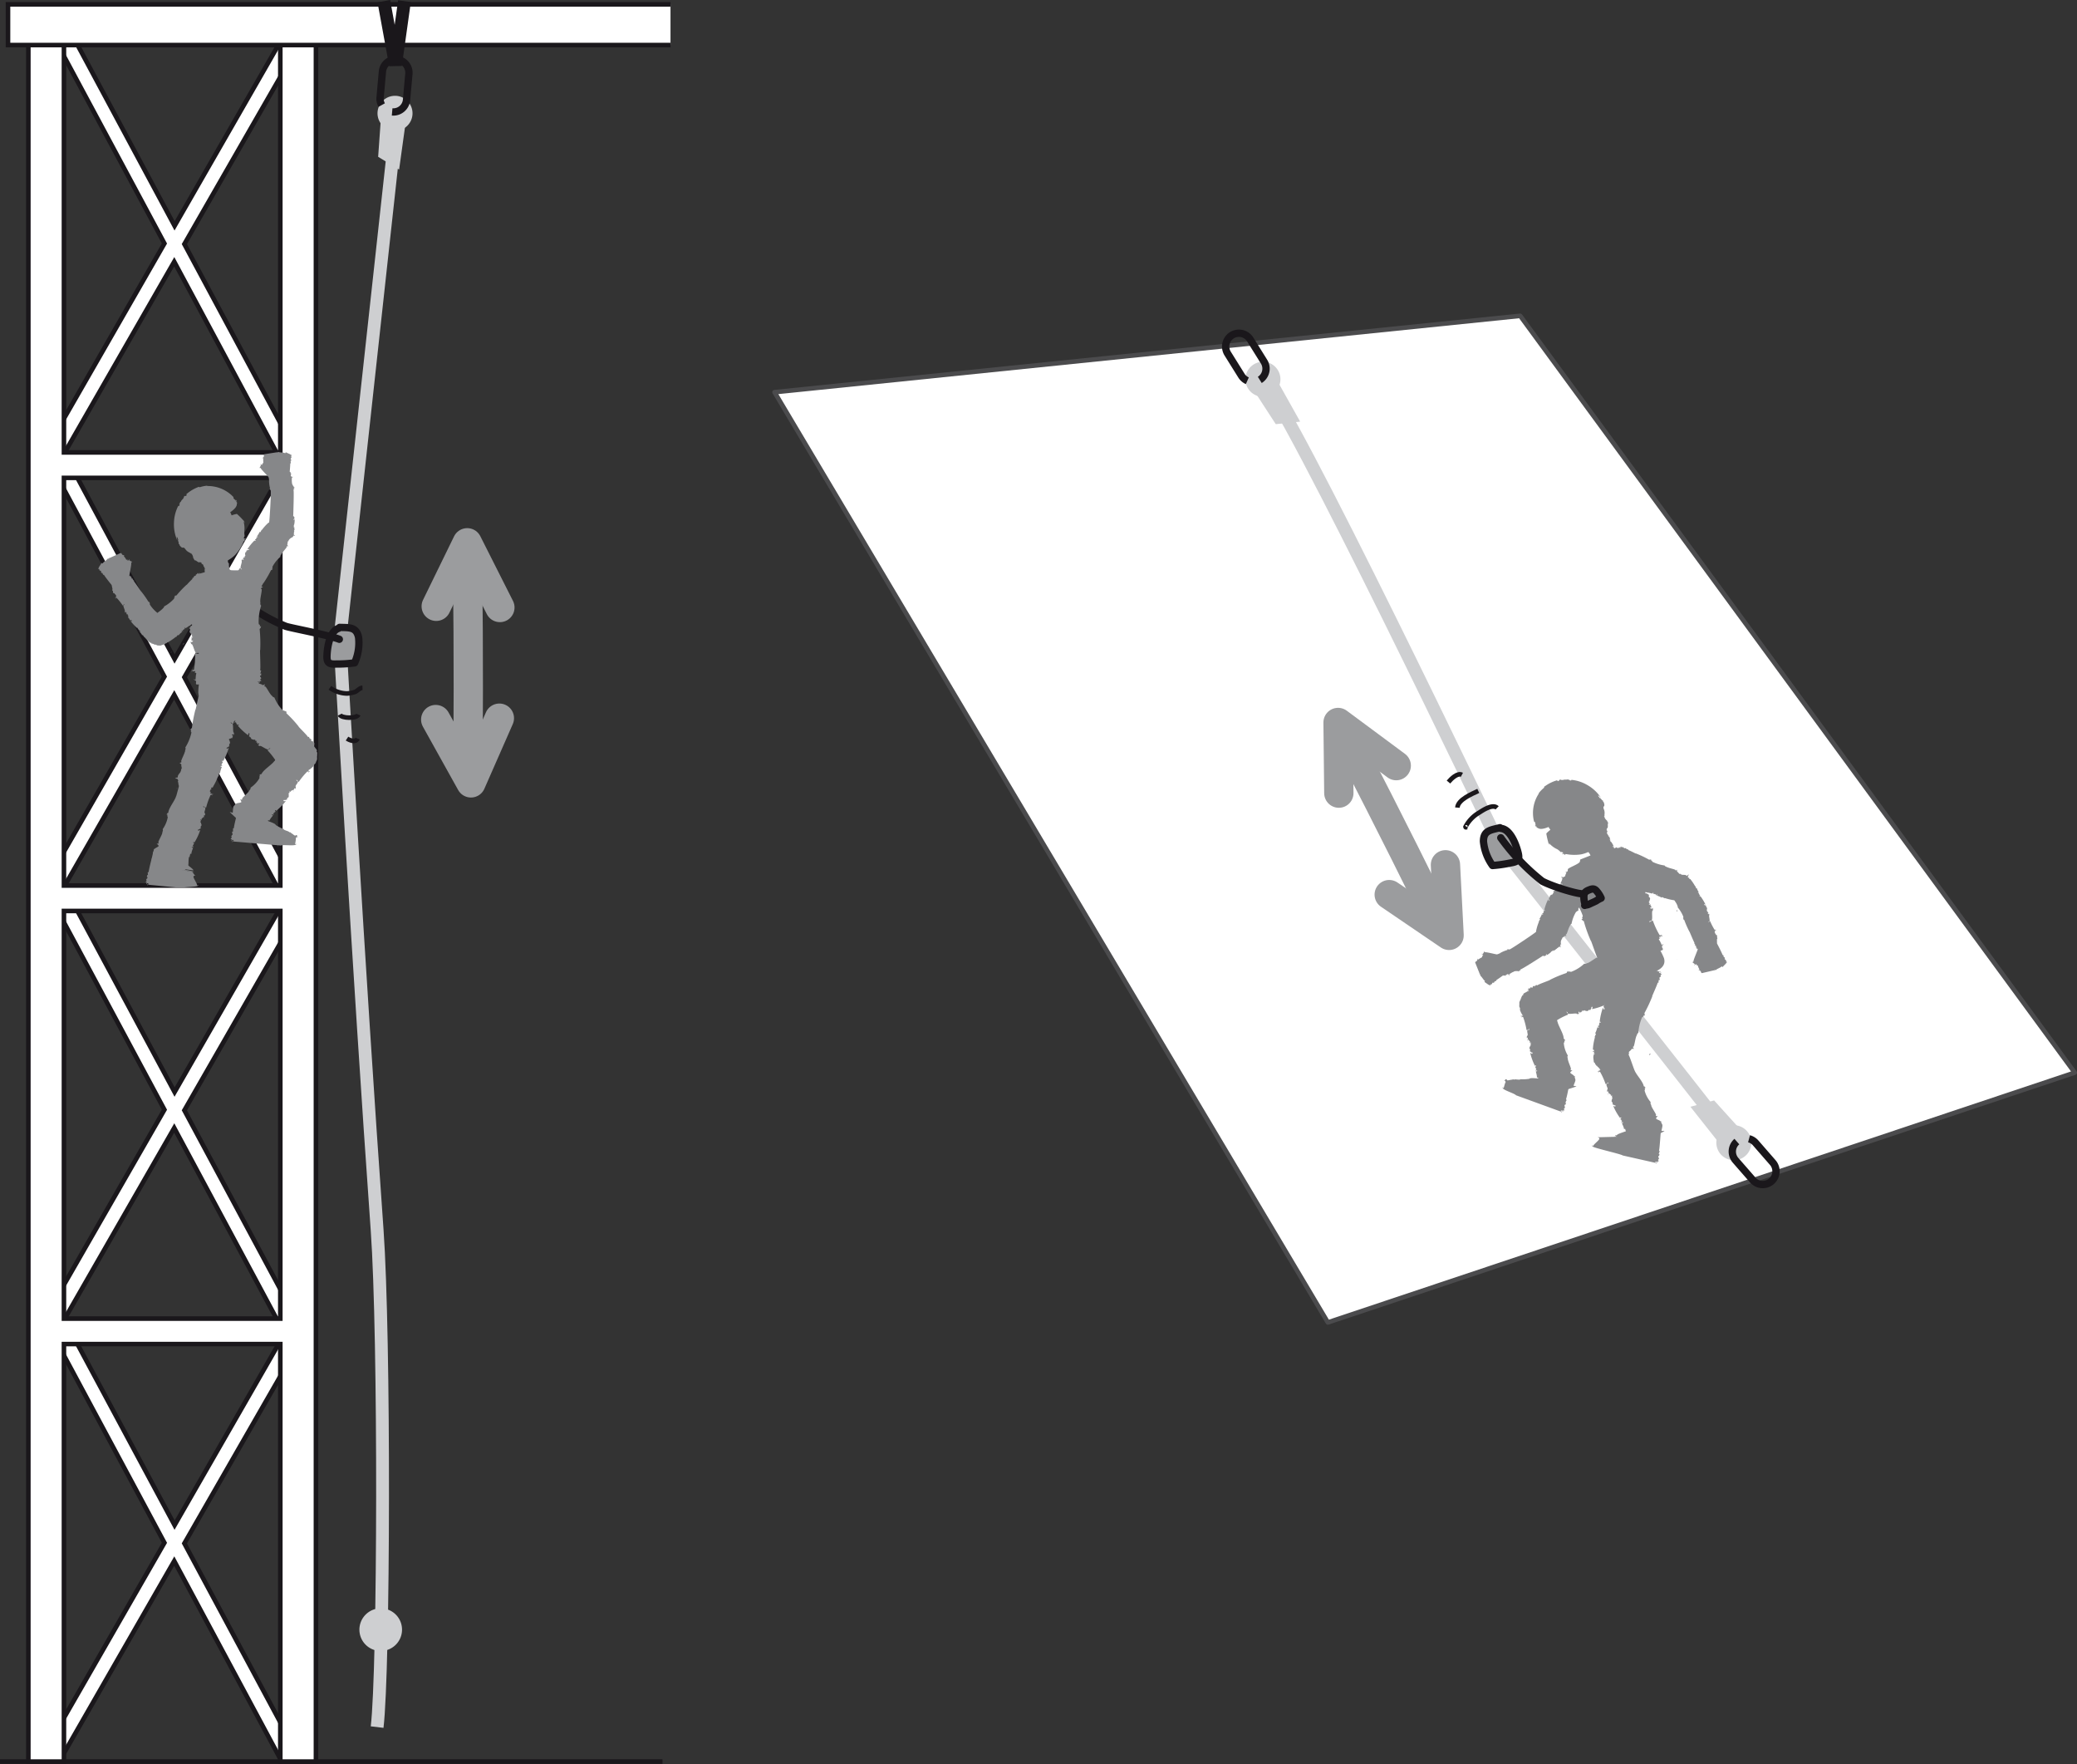 <svg xmlns="http://www.w3.org/2000/svg" viewBox="0 0 399.738 339.48"><rect x="0" y="0" width="399.738" height="339.48" fill="#333333" stroke="none"/><g id="Calque_2" data-name="Calque 2"><g id="Calque_1-2" data-name="Calque 1"><line x1="127.501" y1="338.987" y2="338.987" fill="#fff" stroke="#1a171b" stroke-width="0.881"/><path d="M90.077,143.208s.181-17.008-.123-34.288" fill="none" stroke="#9b9c9e" stroke-linecap="round" stroke-linejoin="round" stroke-width="5.64"/><polyline points="83.956 116.672 89.922 104.453 96.208 116.904" fill="none" stroke="#9b9c9e" stroke-linecap="round" stroke-linejoin="round" stroke-width="5.64"/><polyline points="96.109 138.204 90.64 150.653 83.859 138.469" fill="none" stroke="#9b9c9e" stroke-linecap="round" stroke-linejoin="round" stroke-width="5.64"/><polygon points="56.167 10.957 54.243 7.498 33.601 43.458 13.114 5.274 11.195 8.735 31.646 46.856 9.961 84.635 11.88 88.091 33.533 50.371 54 88.533 55.919 85.077 35.483 46.973 56.167 10.957" fill="#fff" stroke="#1a171b" stroke-width="0.881"/><polygon points="56.167 94.296 54.243 90.84 33.601 126.803 13.114 88.617 11.195 92.077 31.646 130.204 9.961 167.978 11.88 171.436 33.533 133.719 54 171.878 55.919 168.42 35.483 130.321 56.167 94.296" fill="#fff" stroke="#1a171b" stroke-width="0.881"/><polygon points="56.167 177.641 54.243 174.185 33.601 210.15 13.114 171.959 11.195 175.422 31.646 213.547 9.961 251.319 11.88 254.776 33.533 217.064 54 255.218 55.919 251.762 35.483 213.666 56.167 177.641" fill="#fff" stroke="#1a171b" stroke-width="0.881"/><polygon points="56.167 260.988 54.243 257.533 33.601 293.49 13.114 255.305 11.195 258.764 31.646 296.889 9.961 334.662 11.88 338.118 33.533 300.403 54 338.561 55.919 335.105 35.483 297.006 56.167 260.988" fill="#fff" stroke="#1a171b" stroke-width="0.881"/><path d="M53.948,3.723H5.456v335.265h6.851v-80.343H53.948v80.343H60.806V3.723Zm0,250.028H12.307v-78.446H53.948Zm0-83.341H12.307V91.961H53.948Zm0-83.344H12.307V8.612H53.948Z" fill="#fff" stroke="#1a171b" stroke-width="0.881"/><path d="M50.286,141.473a.29.29,0,0,0,.258.181C50.454,141.494,50.373,141.436,50.286,141.473Z" fill="#4b4b4d"/><polygon points="50.551 141.657 50.551 141.654 50.544 141.654 50.551 141.657" fill="#4b4b4d"/><path d="M34.156,151.554a.32.32,0,0,0-.214.288C34.104,151.757,34.179,151.673,34.156,151.554Z" fill="#4b4b4d"/><polygon points="33.931 151.842 33.936 151.842 33.942 151.842 33.931 151.842" fill="#4b4b4d"/><path d="M37.696,153.12a.255.255,0,0,0,.281.067C37.834,153.084,37.738,153.062,37.696,153.12Z" fill="#4b4b4d"/><polygon points="37.98 153.188 37.98 153.188 37.978 153.188 37.98 153.188" fill="#4b4b4d"/><path d="M43.652,138.57l-.04.043C43.63,138.602,43.646,138.594,43.652,138.57Z" fill="#4b4b4d"/><path d="M35.419,123.703c-.268.168-.252.294-.261.416C35.402,123.94,35.49,123.807,35.419,123.703Z" fill="#4b4b4d"/><polygon points="35.151 124.123 35.158 124.123 35.158 124.119 35.151 124.123" fill="#4b4b4d"/><path d="M55.757,139.917l-.055-.081A.083.083,0,0,0,55.757,139.917Z" fill="#4b4b4d"/><path d="M33.048,125.421a.229.229,0,0,0-.174.191C33.003,125.561,33.055,125.502,33.048,125.421Z" fill="#4b4b4d"/><polygon points="32.87 125.612 32.874 125.619 32.874 125.612 32.87 125.612" fill="#4b4b4d"/><path d="M38.368,140.191l-.004-.06A.054.054,0,0,0,38.368,140.191Z" fill="#4b4b4d"/><path d="M45.16,151.902l-.026-.064A.13.13,0,0,0,45.16,151.902Z" fill="#4b4b4d"/><path d="M39.356,115.316c-.11-.007-.137.022-.166.059C39.301,115.374,39.359,115.358,39.356,115.316Z" fill="#4b4b4d"/><path d="M41.811,124.045l.003-.032C41.807,124.027,41.802,124.035,41.811,124.045Z" fill="#4b4b4d"/><path d="M41.644,124.071a.307.307,0,0,0,.251.181C41.827,124.123,41.747,124.065,41.644,124.071Z" fill="#4b4b4d"/><polygon points="39.989 124.624 39.989 124.62 39.985 124.62 39.989 124.624" fill="#4b4b4d"/><path d="M75.878,27.348l-10.47,95.678s3.598,63.666,7.173,113.649c1.473,20.606,1.321,84.659,0,95.679" fill="none" stroke="#cecfd1" stroke-width="2.468"/><path d="M65.365,120.733c1.819.074,3.217-.155,3.65,1.935a9.447,9.447,0,0,1-.766,4.89,24.662,24.662,0,0,1-3.54.223c-1.486.07-1.857-.281-1.77-1.783.084-1.57.545-4.563,2.254-5.094" fill="#9b9c9e" stroke="#1a171b" stroke-linecap="round" stroke-linejoin="round" stroke-width="1.41"/><path d="M65.305,123.018c-2.147-.84-9.447-2.179-10.316-2.499a31.888,31.888,0,0,1-5.06-2.583" fill="none" stroke="#1a171b" stroke-linecap="round" stroke-linejoin="round" stroke-width="1.41"/><path d="M69.761,132.356c-.549.025-.92.568-1.4.781a6.029,6.029,0,0,1-1.558.316,5.827,5.827,0,0,1-3.307-1.098" fill="none" stroke="#1a171b" stroke-width="0.881"/><path d="M68.979,137.529c-.346.795-3.213.74-3.603,0" fill="none" stroke="#1a171b" stroke-width="0.881"/><path d="M68.825,142.129c-.358.833-1.551.323-2.038,0" fill="none" stroke="#1a171b" stroke-width="0.881"/><polyline points="129.045 8.671 1.541 8.671 1.541 0.841 129.045 0.841" fill="#fff" stroke="#1a171b" stroke-width="0.881"/><path d="M76.14,313.604a2.867,2.867,0,1,1-2.871-2.866A2.862,2.862,0,0,1,76.14,313.604Z" fill="#cecfd1" stroke="#cecfd1" stroke-width="2.468"/><path d="M78.159,21.805a2.134,2.134,0,1,1-2.135-2.134A2.135,2.135,0,0,1,78.159,21.805Z" fill="#cecfd1" stroke="#cecfd1" stroke-width="2.468"/><polyline points="74.584 22.239 74.064 29.513 75.849 30.601 76.983 22.416" fill="none" stroke="#cecfd1" stroke-width="2.468"/><path d="M73.46,20.221a2.518,2.518,0,0,1-.305-1.46l.449-5.001a2.553,2.553,0,0,1,2.775-2.315h0a2.556,2.556,0,0,1,2.313,2.776l-.449,5.003a2.56,2.56,0,0,1-2.774,2.314h0" fill="none" stroke="#1a171b" stroke-width="1.41"/><polyline points="73.873 0.222 76.121 12.527 77.843 0.222" fill="none" stroke="#1a171b" stroke-width="2.468"/><polygon points="149.069 75.473 255.56 254.481 399.298 206.412 292.572 60.778 149.069 75.473" fill="#fff" stroke="#4b4b4d" stroke-linecap="round" stroke-linejoin="round" stroke-width="0.881"/><path d="M242.282,72.072c5.528,5.066,46.134,90.188,46.134,90.188s38.15,48.296,45.977,58.422" fill="none" stroke="#cecfd1" stroke-width="2.468"/><path d="M244.763,71.696a2.133,2.133,0,1,1-2.988-.409A2.128,2.128,0,0,1,244.763,71.696Z" fill="none" stroke="#cecfd1" stroke-width="2.468"/><polyline points="242.181 74.199 246.156 80.32 248.237 80.105 244.196 72.895" fill="none" stroke="#cecfd1" stroke-width="2.468"/><path d="M240.06,73.274a2.578,2.578,0,0,1-1.127-.977l-2.659-4.26a2.564,2.564,0,0,1,.814-3.523h0a2.562,2.562,0,0,1,3.527.811l2.656,4.26a2.556,2.556,0,0,1-.815,3.523h0" fill="none" stroke="#1a171b" stroke-width="1.41"/><path d="M332.219,221.441a2.134,2.134,0,1,1,3.019-.065A2.134,2.134,0,0,1,332.219,221.441Z" fill="none" stroke="#cecfd1" stroke-width="2.468"/><polyline points="334.379 218.559 329.485 213.15 327.47 213.688 332.596 220.165" fill="none" stroke="#cecfd1" stroke-width="2.468"/><path d="M336.616,219.141a2.563,2.563,0,0,1,1.268.789l3.294,3.781a2.56,2.56,0,0,1-.246,3.611h0a2.551,2.551,0,0,1-3.601-.25l-3.307-3.788a2.556,2.556,0,0,1,.252-3.605h0" fill="none" stroke="#1a171b" stroke-width="1.41"/><path d="M309.729,166.86a.25.25,0,0,1,.093.242C309.723,167.006,309.69,166.932,309.729,166.86Z" fill="#4b4b4d"/><path d="M292.753,180.78l.029-.059C292.782,180.744,292.767,180.758,292.753,180.78Z" fill="#4b4b4d"/><path d="M296.019,181.171a.255.255,0,0,1-.064.273C295.922,181.304,295.944,181.223,296.019,181.171Z" fill="#4b4b4d"/><polygon points="295.958 181.444 295.958 181.444 295.955 181.444 295.958 181.444" fill="#4b4b4d"/><path d="M286.423,185.807l.055-.043A.152.152,0,0,1,286.423,185.807Z" fill="#4b4b4d"/><path d="M313.257,183.5c-.097-.155-.169-.155-.246-.162C313.104,183.487,313.183,183.545,313.257,183.5Z" fill="#4b4b4d"/><polygon points="313.005 183.338 313.002 183.338 313.011 183.338 313.005 183.338" fill="#4b4b4d"/><path d="M307.688,208.934l-.026-.073A.09.09,0,0,0,307.688,208.934Z" fill="#4b4b4d"/><path d="M308.386,204.645a.287.287,0,0,0-.126.31C308.393,204.836,308.437,204.733,308.386,204.645Z" fill="#4b4b4d"/><polygon points="308.253 204.955 308.256 204.955 308.26 204.955 308.253 204.955" fill="#4b4b4d"/><path d="M317.374,202.972a.304.304,0,0,0,.308-.147C317.501,202.824,317.395,202.869,317.374,202.972Z" fill="#4b4b4d"/><polygon points="317.685 202.824 317.685 202.824 317.682 202.824 317.685 202.824" fill="#4b4b4d"/><path d="M318.611,182.233l-.023.072A.156.156,0,0,0,318.611,182.233Z" fill="#4b4b4d"/><path d="M304.122,166.469c-.281.146-.281.271-.3.391C304.084,166.704,304.188,166.586,304.122,166.469Z" fill="#4b4b4d"/><polygon points="303.815 166.866 303.822 166.866 303.822 166.86 303.815 166.866" fill="#4b4b4d"/><path d="M322.713,184.656l-.042-.081C322.671,184.605,322.675,184.643,322.713,184.656Z" fill="#4b4b4d"/><path d="M319.142,166.653a.234.234,0,0,0-.014.271C319.192,166.799,319.205,166.718,319.142,166.653Z" fill="#4b4b4d"/><polygon points="319.122 166.932 319.128 166.932 319.128 166.924 319.122 166.932" fill="#4b4b4d"/><path d="M322.765,175.135a.261.261,0,0,0-.045.28C322.804,175.305,322.823,175.209,322.765,175.135Z" fill="#4b4b4d"/><polygon points="322.72 175.422 322.72 175.422 322.72 175.415 322.72 175.422" fill="#4b4b4d"/><path d="M303.886,162.702a.172.172,0,0,0-.064.162C303.899,162.783,303.919,162.732,303.886,162.702Z" fill="#4b4b4d"/><path d="M312.093,166.571l-.027-.022C312.074,166.563,312.077,166.571,312.093,166.571Z" fill="#4b4b4d"/><path d="M275.047,173.594s-7.47-15.277-15.492-30.589" fill="none" stroke="#9b9c9e" stroke-linecap="round" stroke-linejoin="round" stroke-width="5.64"/><polyline points="257.672 152.627 257.523 139.032 268.72 147.336" fill="none" stroke="#9b9c9e" stroke-linecap="round" stroke-linejoin="round" stroke-width="5.64"/><polyline points="278.19 166.416 278.891 179.999 267.367 172.157" fill="none" stroke="#9b9c9e" stroke-linecap="round" stroke-linejoin="round" stroke-width="5.64"/><path d="M293.416,191.09c.09-.043.303-.176.539-.294a.099.099,0,0,1,.125-.081l.007.029c.022-.014.026-.014.033-.014.052-.022.096-.029.144-.052a.246.246,0,0,0-.3-.073c.07-.074.106-.259.245-.067.043-.133-.126-.221-.061-.362.109.01.303.142.332-.014l-.011-.029c.114-.31.44.096.553-.192l-.048-.043c.014-.147.217-.074.284-.259-.016.059.014.214.103.191.078-.191.243-.133.268-.33l.188.133c.472-.303,1.979-.811,2.494-1.047l-.032-.016a23.163,23.163,0,0,1,3.239-1.341c.032-.235.222-.287.325-.397-.041.11.052.213.11.176.361-.221.081.109.508-.022a7.609,7.609,0,0,0,2.454-1.548c.339.155.513-.19.808-.133l-.052-.051c.269-.022,1.411-.943,1.714-.995l-.009.052c.31.045.126-.229.266-.404a.511.511,0,0,0,.48.346l-.035-.052c.145-.022.529.103.731.036l-.099-.154c.257.08.512-.146.63-.185.217-.198.469-.692.892-.655l.007-.576.056.023s3.323,5.674,3.456,7.105l.081.155-.085.022c-.064.132-.224-.022-.129.14l.133-.11c-.084.11.045.155.129.22a.242.242,0,0,0-.081.149c-.062-.052-.019-.074-.019-.119-.095-.021-.236-.133-.275-.014-.11.065.122.258-.007.346a8.961,8.961,0,0,1-1.851,1.342c.026.08.045.066.07.089-.237.043-.409.162-.626.185a.808.808,0,0,0,.032.294c-.032-.161-1.102.397-1.095.436l-.154-.273c-.217.097.1.354-.122.391-.273-.375-.279.214-.46.022.018.036-.064.088.007.221-.136-.205-.122-.008-.21-.021-.055-.051-.022-.074-.036-.163l-.167.009c-.014.088.029.226.107.22a11.957,11.957,0,0,1-2.574.849c-.038-.199.136-.141.044-.422-.17-.104-.1.119-.231-.006.168.405-.168.199-.035.633l-.154-.205.021.169c-.545,0-.149-.052-.504.19-.239.09-.497-.154-.568.016.016-.006-.01-.17-.091-.19.091.19-.21-.067-.147.146-.071.016-.23.133-.314-.168.044.146-.095.287.055.353-.043.029-.081.103-.15.067l.036-.119c-.214.067-.203.332-.446.155l.011-.14c-.106.029-.214.059-.133.346l.155.029a.667.667,0,0,1-.523.081l.052-.036c-.32-.17-1.456.169-1.806-.074l-.025-.242-.232-.097c.019-.007.416.634.387.562a13.207,13.207,0,0,0-2.377,1.222c-.055.178.158.325.174.368-.196.009-.177-.184-.303-.102-.011.059.093.162.129.176-.07.009-.081.119-.14.009.036-.104-.118-.354-.177-.523l-.151.117.081.14c-.026.037-.305-.383-.414-.214-.253.222-.565.325-.824.517a.427.427,0,0,0,.224.14c-.032.015-.095.022-.091.112-.036-.193-.174-.045-.162-.148-.409-.287-.475.213-.781.036l-.133-.265c-.051.006-.109.028-.174.037-.051.036-.055.065-.073.081a4.616,4.616,0,0,1-.618.043,5.391,5.391,0,0,1-.656-.065l-.023-.096c-.226-.053-.077.08-.29.006-.067-.133-.377-.123-.429-.205,0,0-.11-.037-.114-.008-.019-.074-.1-.074-.154-.11-.026-.023.01-.016.036-.023-.036-.029-.081-.065-.13-.103-.062-.014-.094.009-.035.045a3.342,3.342,0,0,1-1.135-.994,3.411,3.411,0,0,1-.639-1.422c.061.059.067.22.155.249-.004-.132-.062-.169-.033-.229-.122-.036-.077-.272-.206-.362l.059-.035-.04-.066a2.33,2.33,0,0,0,.018-.59c.038-.28.154-.384.167-.53-.013.022.003.095.052.029-.052-.029.081-.155.048-.206.01-.067.084-.273.133-.162-.029-.052.043-.236-.038-.154a.46.46,0,0,1,.084-.155l-.029.097c.107-.193.13-.318.266-.391l-.014.087c.065-.118.136-.19.122-.272l-.115.081a1.239,1.239,0,0,1,.384-.348Z" fill="#868789"/><path d="M326.935,171.693l-.158.103c.093.142.219-.043.252.103-.211.164.136.215.039.311a.106.106,0,0,0,.129,0c-.11.096.009.096.004.161-.036.022-.052,0-.104,0l.019.119c.063.016.137-.007.13-.052a9.75,9.75,0,0,1,.994,1.629c-.102.015-.091-.096-.258-.053-.055.112.081.081.009.164.242-.074.132.124.404.065l-.122.081h.096c.016.361-.029.096.145.361.076.162-.067.323.044.391-.011-.007-.11-.007-.11.029.11-.029-.036.154.1.125,0,.037.088.162-.1.198.096-.014.184.081.21-.02.032.029.07.059.055.11l-.062-.045c.043.155.194.171.117.317l-.104-.015c.034.103.061.162.226.117v-.11a.544.544,0,0,1,.077.369l-.022-.037c-.077.207.185.995.056,1.209h-.144l-.048.162c-.004-.014.368-.236.313-.243a11.162,11.162,0,0,0,.869,1.686c.113.067.206-.065.217-.065.019.133-.091.095-.04.178.036.029.088-.045.104-.067.004.045.069.067.019.097-.08-.038-.216.052-.319.087l.074.098.09-.039c.02.029-.21.185-.106.281.127.162.224.391.352.582a.213.213,0,0,0,.07-.133c.014.016.02.059.069.066-.114,0-.018.111-.072.096-.155.258.149.339.062.538l-3.601,2.064c.034.037.063.082.07.074a.095.095,0,0,1-.113-.104l.129-.066c-.009-.117-.104,0-.129-.088a.146.146,0,0,0-.052.221c-.052-.053-.167-.088-.052-.176-.081-.022-.141.065-.226.029,0-.074.071-.2-.029-.23l-.007.016c-.196-.102.036-.309-.145-.399l-.029.029c-.084-.014-.059-.147-.174-.197.034.014.122-.008.106-.067-.116-.066-.087-.162-.197-.207l.044-.124c-.188-.332-.784-1.791-.955-2.152l-.007.015a19.286,19.286,0,0,1-1.003-2.271c-.143-.044-.176-.168-.25-.235.065.007.129-.036.11-.074-.155-.258.055-.044-.048-.346a6.754,6.754,0,0,0-1.069-1.761c.074-.236-.136-.361-.129-.561l-.018.029c-.029-.191-.668-1.01-.693-1.231l.025.016c.007-.206-.151-.097-.249-.206a.269.269,0,0,0,.169-.311l-.033.022a2.144,2.144,0,0,0-.009-.478l-.095.043c.049-.161-.107-.346-.136-.442-.148-.139-.451-.353-.454-.647l-.35-.023.007-.037s3.07-1.768,3.898-1.799l.107-.059.019.09c.093.036-.004.139.084.08l-.084-.089c.088.059.1-.014.144-.059a.385.385,0,0,0,.098.052c-.036.029-.036.007-.068.007-.016.052-.07.155-.004.177.052.081.155-.064.221.023a8.943,8.943,0,0,1,.91,1.348c.052-.008.04-.022.049-.051.036.176.116.295.149.457a.646.646,0,0,0,.17-.023C326.519,170.942,326.905,171.693,326.935,171.693Z" fill="#868789"/><path d="M308.12,186.654c.033-.125.205-.316.011-.377l-.045.016c-.35-.17.174-.51-.176-.648l-.07.037c-.171-.03-.067-.258-.284-.353.059.035.251,0,.236-.097-.236-.124-.133-.288-.369-.347l.166-.184c-.327-.589-1.131-3.036-1.383-3.641l-.017.029a26.295,26.295,0,0,1-1.376-3.847c-.283-.061-.335-.288-.475-.413.143.059.28-.029.235-.088-.235-.451.14-.09.016-.584a9.82,9.82,0,0,0-1.678-2.991c.196-.368-.202-.605-.117-.929l-.067.06c0-.316-1.047-1.74-1.075-2.086l.077.014c.067-.33-.272-.161-.482-.346a.538.538,0,0,0,.449-.508l-.07.029c-.007-.142.174-.568.115-.804l-.203.074a3.805,3.805,0,0,0,.217-1.328c-.224-.279,2.245-1.06,2.312-1.554l.065-.384,3.501-1.393a13.564,13.564,0,0,1,4.035-.862l.196-.081.017.126c.16.081-.039.22.155.147l-.113-.162c.122.11.184-.022.28-.102a.252.252,0,0,0,.172.102c-.072.052-.098.007-.155.007-.029.09-.179.252-.039.303.088.133.327-.096.427.043a12.201,12.201,0,0,1,1.492,2.293c.081-.007.07-.029.104-.081.016.28.162.494.185.745a.989.989,0,0,0,.328.008c-.165.014.417,1.289.476,1.296l-.362.132c.107.252.443-.072.475.193-.475.258.233.361-.004.523.045-.016.104.088.259.021-.262.125-.014.14-.033.236-.077.043-.115.007-.199.02l-.023.177c.126.039.287,0,.287-.073a12.51,12.51,0,0,1,1.579,2.771c-.23.01-.149-.184-.507-.116-.12.177.155.148-.017.265.511-.117.239.214.776.133l-.262.125.196.023c-.049.597-.085.154.197.597.097.278-.226.537-.017.626-.019-.015-.21-.015-.245.082.245-.082-.098.242.164.191.003.074.14.294-.229.323.188-.021.349.142.439-.021.036.065.113.117.065.185l-.133-.045c.059.229.377.266.142.524l-.171-.052c.045.147.074.272.427.206l.042-.177a.743.743,0,0,1,.044.612l-.044-.06c-.21.346.1,1.666-.207,2.005h-.31l-.114.258c-.015-.006.782-.377.686-.361a15.432,15.432,0,0,0,1.32,2.846c.197.094.404-.11.44-.133,0,.221-.224.176-.14.31.074.036.2-.073.226-.103-.003.072.114.117,0,.154-.126-.045-.416.095-.652.124l.121.192.202-.082c.016.045-.5.296-.294.458.243.303.336.678.549,1.001a.386.386,0,0,0,.188-.249c.029.059.029.11.136.132-.253,0-.081.185-.207.155-.356.405.226.566.009.892l-1.463.53a5.643,5.643,0,0,1-.133,2.093,4.797,4.797,0,0,1-1.065,1.969c.014-.111.178-.244.14-.377-.14.098-.149.223-.236.236.071.178-.227.324-.217.539l-.096-.038-.033.104a4.523,4.523,0,0,0-.697.517c-.342.19-.556.154-.73.28.031-.016.083-.09-.017-.09.01.09-.255.045-.277.148-.081.022-.388.116-.295-.038-.055.082-.31.17-.139.178a.706.706,0,0,1-.241.045l.111-.045c-.309.045-.483.141-.686.045l.129-.059c-.184.006-.339-.01-.416.094l.192.052a1.773,1.773,0,0,1-.736-.132h.095a5.368,5.368,0,0,1-1.018-.478,2.257,2.257,0,0,1-.821-.746h.159a.724.724,0,0,1-.126-.197c.016.021-.104.301-.056.301a4.499,4.499,0,0,1-1.02-1.429l-1.447.546c.043.052.084.117.14.117-.151.029-.272-.081-.223-.162l.267-.119c.025-.184-.182.016-.229-.139a.242.242,0,0,0-.17.361c-.085-.104-.313-.155-.081-.287C308.402,186.566,308.275,186.736,308.12,186.654Z" fill="#868789"/><path d="M295.881,159.267l-.092.061-.073-.237c-.129-.272-.052-.42-.133-.383l.122.375c-.126-.271-.115-.059-.133.053a2.038,2.038,0,0,0-.147-.317c.032-.059.048.029.081.074a1.687,1.687,0,0,0-.049-.568c-.059-.301-.177-.014-.249-.361a6.776,6.776,0,0,1,.953-5.255c-.003-.059-.036-.029-.074.009a5.945,5.945,0,0,1,1.052-1.104.43.43,0,0,0,.056-.249c0,.059.533-.385,1.163-.693a7.928,7.928,0,0,1,1.327-.521l.117.181c.487-.124.063-.256.568-.309.251.228.833-.111,1.023.033-.017-.025.248-.025.214-.115.093.154.273.045.429.09.055.035-.042.045-.074.088.1.021.226.06.346.08.136-.029.185-.103.034-.139a7.495,7.495,0,0,1,3.135.998,7.646,7.646,0,0,1,2.609,2.41c-.158-.066-.31-.391-.523-.383.119.279.273.324.28.485.269-.052.401.487.733.539l-.088.147.155.096c.427,1.207-.348.479.098,1.533.193.633-.039.905.112,1.26-.019-.074-.119-.191-.129-.014.129.014.059.265.19.346.02.155.543.604.356.42.098.088.142.546.213.281.004.152.048.301-.004.389l-.037-.198c-.029.517.07.817-.126,1.104l-.062-.206c-.022.294-.081.523.048.7l.12-.287a3.111,3.111,0,0,1-.407,1.127l.048-.154a10.2,10.2,0,0,1-1.004,1.475,3.237,3.237,0,0,1-1.325,1.024l.047-.235c-.12.043-.227.094-.339.125.025-.016.416.266.425.198a6.243,6.243,0,0,1-2.583,1.173,8.636,8.636,0,0,1-2.894-.058c-.313-.01-.081.183-.085.213-.38-.17-.147-.199-.457-.287-.092-.008-.008.117.041.148-.137-.06-.272-.067-.277-.118.196,0,.151-.185.244-.259a3.91,3.91,0,0,1-.402-.132v.096c-.084-.022-.537-.539-.918-.671a4.605,4.605,0,0,1-1.366-1.054c-.019.059.048.198.158.332a1.345,1.345,0,0,0-.262-.215c.174.045-.184-.258-.055-.198a15.151,15.151,0,0,1-.41-1.813,5.668,5.668,0,0,1,.789-.715,3.766,3.766,0,0,1-.36-.539C297.227,159.467,296.39,159.716,295.881,159.267Z" fill="#868789"/><path d="M308.854,159.908c-.023.029-.09.104-.052.117.043.045.162-.064.191-.014a2.829,2.829,0,0,1,.526.781.113.113,0,0,0,.067-.037c-.009.109.036.177.025.265a.405.405,0,0,0,.169-.014c-.091.014.1.465.122.472l-.162.081c.033.081.211-.067.198.036-.232.141.093.119-.029.192.019,0,.029.029.106.007-.113.065-.003.045-.032.081-.019.022-.029,0-.07.022l-.026.081c.049,0,.122-.029.129-.052a3.689,3.689,0,0,1,.557.95c-.11.029-.059-.052-.221,0-.077.081.052.052-.032.112.246-.09.087.059.342-.023l-.129.074.101-.008c-.061.235-.049.066.051.222.018.088.347-.185.498-.245a.191.191,0,0,0-.061.031c.115-.045-.055.104.061.066.01.028.046.103-.112.139.077-.014.144.031.196-.029.022.016.052.029.014.052h-.046c0,.06.073.081.08.118a.111.111,0,0,0-.048.023c-.019.014-.032.035-.052.051l-.025-.016c-.007.024-.004.029,0,.037-1.272,1.297-2.808,2.668-4.643,2.941a4.561,4.561,0,0,1-.284-1.076c-.121.007-.137-.081-.176-.125.055.006.113-.029.103-.045-.09-.176.068-.052.032-.236a2.513,2.513,0,0,0-.578-1.031c.106-.154-.059-.222.01-.354l-.035.022c.025-.117-.365-.588-.372-.73l.046.007c.038-.133-.124-.052-.201-.11a.298.298,0,0,0,.221-.214l-.033.016c.022-.066.117-.235.088-.324l-.077.044c.074-.118-.033-.22-.04-.265-.093-.097-.316-.185-.262-.384l-.31.029.026-.029a28.566,28.566,0,0,1,3.888-1.681l.095-.044.009.038c.055.02-.026.088.055.051l-.034-.061c.034.029.077-.021.115-.064a.104.104,0,0,0,.077.036C308.883,159.916,308.864,159.916,308.854,159.908Z" fill="#868789"/><path d="M314.365,216.96c-.069.449-2.963,1.099-3.166,1.46-.132.146-.327-.023-.371-.016.052.207.218.11.174.274-.045.043-.167-.031-.193-.066.016.08-.068.125.031.154.084-.088.32-.007.501-.016l-3.686.097-.158-.036c-.009.043.424.184.302.375-.133.34-1.09,1.018-1.189,1.363-.093-.014-.137-.11-.181-.184-.013.051.007.125-.088.147.201-.052.095.169.19.124.336.309,5.523,1.459,5.772,1.718l6.44,1.452a.303.303,0,0,1-.084.176c.095-.007.176-.152.129-.22l-.225-.059c-.052-.184.159-.016.155-.178.187.016.194.162.187.304.055-.126.21-.223.02-.297.094-.104.22.052.316-.088-.036-.103-.207-.242-.059-.353l.032.015c.221-.258-.228-.449.011-.678l.052.029c.111-.074.012-.266.155-.405-.049.037-.185.059-.203-.051.159-.171.051-.297.222-.414l-.155-.161c.14-.636.281-3.177.365-3.826l.022.022" fill="#868789"/><path d="M297.194,207.452l.224-.052.106.273c.009-.029-.621-.316-.549-.316-.095.449-2.384-.119-2.639.242a7.943,7.943,0,0,1-1.738.082c.007.213-1.114-.074-1.18.08-.037.036-.145-.051-.174-.08.007.073-.85.154-.77.177-.804.155-.177-.214-.745-.162l-.091.214-.148-.061c-.014.061.391.252.248.458-.163.339-.228.752-.361,1.099a.31.31,0,0,1-.155-.223c-.018.045-.015.126-.096.148.19-.029.059.184.154.147.311.392,2.29.98,2.484,1.29l8.781,3.197c-.022.067-.045.148-.097.148.101.022.196-.117.148-.185l-.203-.088c-.036-.215.136-.009.178-.192.165.045.174.228.143.368.061-.124.215-.198.045-.323.093-.081.217.08.323-.037-.014-.103-.153-.295-.021-.383l.021.016c.267-.223-.133-.51.108-.717l.059.038c.122-.052.045-.273.191-.406-.049.036-.188.036-.166-.065.155-.154.081-.303.255-.413l-.134-.192c.222-.648.473-2.137.626-2.801l.02.016" fill="#868789"/><path d="M306.966,198.815c.122.066.486-1.104.45-1.127l.279.066c.077-.22-.284-.161-.149-.346.42.022.051-.354.297-.361-.036-.014-.022-.117-.151-.146.23.036.067-.097.162-.142.067,0,.052.038.112.067l.12-.118c-.056-.081-.181-.126-.214-.081a12.727,12.727,0,0,1,.605-2.675c.148.088.009.191.248.31.172-.052-.004-.171.158-.171-.365-.161-.026-.271-.374-.471l.216.035-.106-.101c.359-.412.132-.066.213-.509.113-.243.44-.273.372-.436-.016.022.106.103.184.067-.184-.067.181-.126.007-.229.049-.037-.364-.383-.12-.228-.122-.073-.118-.279-.265-.192.014-.081-.013-.155.065-.169l.044.096c.095-.185-.064-.36.198-.42l.093.096c.056-.103.107-.213-.136-.339l-.118.097a.67.67,0,0,1,.31-.443l-.029.066c.332-.14.888-1.216,1.275-1.318l.169.146.209-.117c-.003.022-.662-.103-.603-.067a16.716,16.716,0,0,0,.811-2.608c-.055-.177-.307-.125-.329-.141.126-.14.226,0,.248-.154-.016-.044-.158-.029-.199-.021.052-.051,0-.125.096-.104.049.096.304.133.458.221l.036-.199-.161-.037c0-.044.459.023.42-.184.032-.324.177-.627.232-.95a.388.388,0,0,0-.245.072c.013-.036.052-.095-.003-.145.141.116.145-.104.206-.029.449-.098.178-.494.505-.598l6.928,2.226c.012-.074.018-.126-.007-.155a.134.134,0,0,1,.023.229l-.223-.051c-.109.104.119.064.074.213.164.067.258-.08.303-.178-.003.103.085.245-.122.245.052.11.226.052.262.191-.074.066-.278.126-.206.25l.034.009c.11.294-.381.278-.259.553l.069-.016c.067.112-.106.222-.04.397-.022-.059-.139-.124-.188-.059.056.193-.08.281.029.429l-.203.059c-.151.552-.865,2.063-1.068,2.616l.041-.022a27.555,27.555,0,0,1-1.54,3.28c.132.191.036.354.039.516-.055-.096-.169-.111-.187-.053-.1.449-.126,0-.327.406a9.032,9.032,0,0,0-.678,2.897c-.325.169-.226.522-.455.698l.071-.007c-.178.23-.358,1.718-.542,1.983l-.026-.067c-.224.206.063.267.086.494a.468.468,0,0,0-.549.126l.055.029c-.081.096-.409.303-.513.5l.158.038c-.217.117-.249.472-.291.589-.025.303.126.819-.194,1.127l.357.377-.045.022s-.194-.038-.537-.118a1.504,1.504,0,0,1-.1.154l-.081-.007c-.136.185.029.095-.113.265-.142,0-.251.272-.348.288,0,0-.077.088-.04.104-.073-.023-.113.065-.17.102-.025,0-.007-.029,0-.051-.043.022-.092.051-.14.074-.048.035-.032.073.033.035a3.532,3.532,0,0,1-1.341.627,3.568,3.568,0,0,1-1.537.022c.074-.029.206.029.28-.045-.122-.052-.185-.014-.226-.059-.081.103-.275-.036-.397.036l-.007-.065-.081.023a3.046,3.046,0,0,0-.553-.244c-.232-.14-.28-.266-.42-.33.021.006.092.021.047-.039-.056.039-.114-.125-.176-.125-.048-.036-.199-.184-.097-.169-.051-.007-.199-.132-.147-.036-.04-.037-.11-.08-.106-.125l.077.051c-.136-.17-.255-.229-.28-.368l.073.036c-.059-.104-.095-.184-.197-.199l.046.125a1.259,1.259,0,0,1-.179-.465l.029.061a4.995,4.995,0,0,1-.09-.759,1.553,1.553,0,0,1,.174-.7l.049.096a.661.661,0,0,1,.08-.141s-.226.037-.203.061a1.867,1.867,0,0,0,.056-.2l-.052-.007.052-.096c-.04-.141.147-.149-.004-.178l-.036.178c0-.141-.106-.082-.222-.059a.185.185,0,0,0-.029-.162c.055-.016.058.029.084.065.078-.045.252-.097.193-.191.023-.142-.252-.081-.226-.235a11.02,11.02,0,0,1,.401-2.315c-.062-.036-.059,0-.095,0,.129-.198.168-.42.294-.604A.571.571,0,0,0,306.966,198.815Z" fill="#868789"/><path d="M312.133,216.172l.28-.141c-.097-.198-.351.089-.377-.133.373-.258-.188-.287.009-.449-.042.007-.112-.065-.219-.014.21-.135.016-.112.029-.193.06-.051.083-.022.148-.029l.019-.168c-.09-.024-.229.029-.226.094a11.245,11.245,0,0,1-1.302-2.291c.193-.037.13.133.414.043.093-.154-.126-.109.008-.227-.413.147-.192-.178-.626-.06l.213-.133-.161.008c.029-.537.062-.14-.164-.501-.072-.243.174-.494.012-.546,0,0,.162-.014.198-.088-.198.088.064-.229-.146-.168-.015-.061-.115-.23.178-.288-.149.021-.277-.118-.348.029-.026-.061-.091-.089-.056-.155l.094.043c-.038-.197-.682-.434-.498-.662l-.122.627c-.041-.126.194-.825-.084-.753l-.019.162a.687.687,0,0,1-.052-.53l.029.038c.182-.31-.371-.826-.125-1.173h.24l.104-.242c.011.021-.619.389-.561.375a13.518,13.518,0,0,0-1.069-2.381c-.169-.08-.335.126-.364.141,0-.185.181-.155.115-.288-.061-.014-.171.081-.185.118-.009-.066-.097-.089,0-.132.095.023.334-.126.511-.163l-.096-.146-.153.064c-.022-.028.391-.294.224-.404-.191-.251-.28-.574-.453-.832a.365.365,0,0,0-.136.213c-.041-.029-.029-.097-.106-.097.187-.007.062-.153.14-.145.287-.391-.187-.473-.011-.782l5.074-2.344c-.038-.059-.064-.104-.115-.11a.129.129,0,0,1,.178.148l-.207.109c-.01.162.145-.021.181.104a.224.224,0,0,0,.126-.339c.081.088.262.126.074.251.12.059.217-.111.349-.031-.018.09-.147.288,0,.317l.029-.007c.288.118-.246.09.026.206l.055-.059c.126.029.059.229.23.302-.052-.022-.207.021-.185.103.181.089.113.235.294.28l-.129.177c.269.478.952,2.559,1.165,3.059l.004-.022c.268.811,1.641,2.174,1.769,3.08.224.029.269.221.371.324-.107-.023-.218.045-.19.103.205.377-.097.073.011.509a5.688,5.688,0,0,0,1.146,2.122c-.151.324.185.517.11.805l.041-.045c.018.265.861,1.422.884,1.731l-.047-.015c-.048.303.217.142.389.274a.49.49,0,0,0-.349.472l.051-.036c0,.133.753.316.805.515l.145-.074c-.095.238.112.494.155.613.184.228-.055.861-.104,1.289l.558.008-.044.059s-4.566,2.559-5.943,2.668l-.149.088-.016-.109c-.133-.067.034-.207-.129-.119l.1.125c-.104-.073-.151.039-.228.119a.193.193,0,0,0-.134-.08c.048-.061.07-.01.111-.016.033-.082.137-.243.037-.272-.059-.097-.259.11-.347-.009-.432-.617-.284-1.569-.546-2.269-.067.007-.07.036-.1.072-.017-.249-.139-.42-.151-.64a.962.962,0,0,0-.272.029C312.668,217.24,312.185,216.179,312.133,216.172Z" fill="#868789"/><path d="M295.572,206.193l.295-.081c-.052-.223-.368.022-.343-.191.404-.199-.133-.325.077-.457-.032.006-.084-.081-.21-.037.224-.096.018-.118.069-.192.06-.036.074,0,.147-.007l.045-.162c-.1-.045-.235-.016-.239.052a11.428,11.428,0,0,1-.9-2.477c.203,0,.107.147.403.126.12-.155-.1-.148.059-.243-.436.081-.171-.192-.613-.155l.229-.096-.155-.014c.106-.532.093-.142-.084-.532-.023-.249.262-.456.113-.546a.206.206,0,0,0,.207-.051c-.207.051.089-.198-.11-.169.003-.081-.074-.265.22-.28-.149.006-.249-.14-.346-.008-.018-.074-.091-.103-.025-.17l.084.052c-.007-.206-.592-.53-.379-.729l-.228.59c-.018-.119.336-.781.048-.752l-.055.149a.634.634,0,0,1,.048-.518l.022.045c.228-.294-.206-.877.081-1.179l.224.043.151-.22c.012.016-.682.271-.601.271a13.818,13.818,0,0,0-.666-2.542c-.151-.103-.352.067-.374.081.035-.185.2-.124.148-.266-.045-.029-.165.067-.194.081.014-.059-.083-.095.029-.126.106.045.353-.064.533-.072l-.074-.17-.165.059c-.016-.043.439-.228.298-.375a7.721,7.721,0,0,1-.298-.893.446.446,0,0,0-.19.207c-.02-.052-.009-.109-.087-.141.185.037.087-.146.182-.117.348-.332-.103-.494.129-.766l5.38-1.437c-.007-.067-.036-.119-.077-.126.107-.023.188.097.145.155l-.228.08c-.049.169.139,0,.168.14a.234.234,0,0,0,.178-.301c.059.088.226.155.032.249.097.081.223-.064.343.023-.039.087-.191.25-.062.316l.044-.008c.247.162-.265.053-.015.207l.055-.029c.133.036.019.227.181.324-.048-.029-.194-.014-.206.066.17.117.077.257.255.324l-.152.154c.188.517.491,2.683.605,3.227l.026-.029c.122.826,1.235,2.433,1.197,3.339.223.067.223.266.329.384-.115-.052-.232.015-.21.073.136.405-.119.051-.09.493a5.615,5.615,0,0,0,.774,2.293c-.206.294.071.53-.044.804l.077-.045c-.049.281.59,1.562.565,1.864l-.045-.02c-.106.294.185.168.316.339a.538.538,0,0,0-.43.397l.068-.022c-.007.148.697.442.708.663l.167-.059c-.133.213.029.501.043.619.134.259-.21.84-.331,1.268l.553.104-.048.044s-4.945,1.739-6.309,1.606l-.177.045.01-.097c-.117-.088.07-.198-.11-.133l.071.133c-.094-.095-.148.009-.223.081a.542.542,0,0,0-.133-.11c.056-.022.078,0,.115,0,.047-.065.169-.198.074-.243-.041-.119-.27.059-.332-.066-.325-.685,0-1.606-.158-2.343-.081.014-.074.036-.1.058.016-.242-.063-.426-.045-.655a1.143,1.143,0,0,0-.275-.007C295.903,207.358,295.605,206.215,295.572,206.193Z" fill="#868789"/><path d="M310.452,168.362c.052-.036.101,0,.133.008a.275.275,0,0,1-.048-.207,5.702,5.702,0,0,0,.743.222c.171-.007.093.347.119.362l.048-.126.14.028c-.074.111-.11.324-.191.355-.023.088.026.051.065.08.005-.029.005-.141.045-.154.113.023-.011.11.1.213.014-.022-.007-.229.133-.273a3.378,3.378,0,0,1,1.018.318c-.022.052.11-.48.087-.48l.097.193-.136.117c.052.325.892.797.995,1.068l-.071-.016a.824.824,0,0,0,.358.281l-.09-.104c.119-.197.2-.146.288-.095l-.092.058c.045.206.187.088.336.185l-.081.029c.021.059.063.035.11.059-.041-.11.12-.11.181-.207-.126.184.04.228.081.258.081-.139.11.155.184.022.022.059-.064.14-.073.133.148-.036.154.235.332.325.339.081.095-.096.397.205l.084-.081-.039.185c.176-.295.246-.008.4-.302-.018.14.078,0,.123.147-.115.186-.174.052-.262.186a11.395,11.395,0,0,0,2.11.61c-.047-.052.008-.14.07-.177l.1.096c-.025.052-.055.036-.063.097.031.05.134-.038.1.124.034-.088.1-.074.119-.11-.004.2.335-.074.271.265.148.11.126-.19.291-.132l-.081.228c.042-.022.959.323.889.413.041-.037.081-.111.145-.149.149.111.313.149.463.273,0-.029-.014-.036.012-.081a9.785,9.785,0,0,0,1.821.429.094.094,0,0,0,.091-.045.996.996,0,0,0,.203.104s-.007,0,0,.007a.176.176,0,0,0,.033-.007c.029.007.055.029.081.036l-.059-.036c.018-.022.041-.022.081-.029l-.011-.009c.033.009.072.009.117.022l-.045.016c.067.065.164.036.318.045l-.057.007a.114.114,0,0,0,.115.014c-.067-.029.065-.043.081-.065-.045.059.11.045.158.036.018-.036.14.009.133-.036.052.007.01.036.007.045.103-.052.184,0,.384-.061a2.572,2.572,0,0,1,.409-.185l.011-.051.048.031c.029-.112.187-.155.181-.245.033-.007.056-.052.146-.097-.011.067-.101.112-.129.171a2.462,2.462,0,0,0,.745-.869,2.544,2.544,0,0,0,.329-1.069c-.005.045-.031.045-.031-.021a.552.552,0,0,1,.031-.117c.014.029.007.051.029.029.014-.045-.016-.112.036-.142-.033.009-.036-.074-.052-.081.045-.059-.036-.265.029-.361-.011-.162-.059-.014-.081-.197l.048-.023c-.01-.016-.059-.242-.14-.457-.077-.228-.215-.404-.189-.404a.211.211,0,0,1-.092-.016,1.531,1.531,0,0,0-.299-.391c.008.022.015.037-.004.051-.007-.02-.036-.029-.058-.043.122-.28.187-.472.187-.472l-.022-.06-.313.303c-.24-.281-.656-.191-.906-.223-.077-.049-.364-.088-.449-.265l-.037.142a4.502,4.502,0,0,1-.388-.451l-.003.061a.388.388,0,0,1-.085-.465c-.17.021-.235.251-.38.045l.034-.01c-.192-.154-1.372-.375-1.537-.529l-.003.059c-.133-.185-.417-.11-.536-.383a7.563,7.563,0,0,1-2.28-.678c-.307-.193.045-.178-.298-.287-.055-.016-.034-.126.043-.148-.124,0-.265-.088-.423.016a19.657,19.657,0,0,0-2.595-1.231l.007.036c-.416-.185-1.021-.537-1.459-.679l-.029-.168c-.113.064-.15.006-.25,0a.751.751,0,0,0-.118-.067.204.204,0,0,1,.07-.088c-.136.052-.222-.11-.307-.038l-.014.009h0c-.089-.038-.038.043-.129.014h0c-.086-.081-.106-.249-.291-.206v.029c-.112.06-.138-.125-.192-.169-.121.014-.069.161-.166.19.022-.168-.096-.094-.195-.109.086.059.181.118.122.265-.11-.052-.078.133-.169.029l.05-.169a.105.105,0,0,0-.179.008.119.119,0,0,1,.12.006l-.1.223a1.476,1.476,0,0,1-.401.029c.033-.016-.117.036-.062-.008a.199.199,0,0,1-.112.037.455.455,0,0,1,.115.007,2.64,2.64,0,0,0-.619.339c-.088.09-.203.045-.203.074l.031.016a.376.376,0,0,0-.109.104c-.006-.053-.064-.068-.023-.127-.012-.015-.045.029-.074.066a.029.029,0,0,1,.047.022c-.088.074-.059-.006-.15.082,0,0,.088-.037.022.06a3.162,3.162,0,0,0-.509.862,2.57,2.57,0,0,0-.159.95c-.023-.016.119-.081.11-.081a.46.46,0,0,1-.018.126l-.044-.067a1.13,1.13,0,0,0,.022.568,2.189,2.189,0,0,0,.188.529l-.026-.035a.818.818,0,0,0,.217.301l-.055-.081c.055-.007.104.045.171.11l-.052-.021a.496.496,0,0,0,.224.198h-.033c.011.006.026,0,.022.006l-.129.377c.077.243.404.043.475.414C310.386,168.237,310.563,168.244,310.452,168.362Zm12.157,10.126.004-.014a.105.105,0,0,1,.032.014Z" fill="#868789"/><path d="M317.406,180.125a12.373,12.373,0,0,1,2.837,4.244c.652,2.122-2.259,2.758-2.259,2.758l-2.554-3.715Z" fill="#868789"/><path d="M290.741,184.098l-1.271-.088-.049.197a4.355,4.355,0,0,1-.176-.427c-.292.198-3.041-.612-3.38-.523-.136-.009-.136-.206-.155-.214a3.529,3.529,0,0,1-.397.619c-.048-.023-.052-.117-.052-.155-.039.052-.11.038-.081.103.101,0,.171.193.288.266l-.166.096-.066-.109c-.023.014.106.332-.063.375a7.911,7.911,0,0,0-.752.449.226.226,0,0,1,.029-.213c-.048.016-.088.08-.158.045.145.073-.036.139.037.147-.015.368-.38.302-.416.56l.895,2.24c-.055.023-.106.059-.122.037a.126.126,0,0,0,.188-.052l.06.377c.085-.126.708.956.814.876.088.103-.013.199-.077.265.077-.036.939.694.898.539.106.014.073.161.203.14.048-.074.048-.243.188-.229l-.007.031c.271,0,.165-.377.416-.361l.011.043c.104.038.163-.14.307-.133-.033,0-.13-.072-.059-.132.154,0,.197-.126.349-.096l.013-.177c.434-.259,1.59-1.105,2.016-1.408l1.566-.294" fill="#868789"/><path d="M301.31,167.765c.029.052-.014.089-.014.132.055-.021.127-.064.19-.029a6.716,6.716,0,0,0-.276.737c.012.171-.354.052-.361.083l.134.043-.057.139c-.106-.066-.313-.123-.334-.213-.077-.036-.052.037-.083.074.031,0,.135.006.151.029-.032.132-.1.008-.224.102.033.029.227,0,.268.142a3.071,3.071,0,0,1-.393,1.002c-.052-.045.478.148.478.132l-.187.059-.117-.126c-.329.038-.859.834-1.137.9l.013-.029c-.171.074-.207.162-.288.316l.095-.066c.193.133.148.193.093.28l-.055-.097c-.228.023-.111.178-.21.317l-.034-.088c-.052.023-.052.074-.059.132.119-.044.1.111.196.178-.187-.133-.226.007-.262.059.124.104-.181.104-.026.185-.07.022-.166-.059-.154-.081.043.154-.229.133-.348.31-.104.339.111.097-.207.384l.074.088-.169-.052c.262.2-.022.251.243.42-.126-.029.007.081-.133.119-.194-.149-.055-.185-.162-.275a9.278,9.278,0,0,0-.755,2.065c.041-.036.132.016.174.081l-.126.097c-.045-.045-.022-.074-.09-.074-.062.029.042.139-.129.08.1.038.074.126.097.142-.191-.031.059.331-.269.257-.129.125.172.134.091.296l-.21-.09c.026.022-.391.923-.478.84a.574.574,0,0,1,.148.155c-.119.133-.17.303-.303.465.037-.014.037-.036.081-.008a8.382,8.382,0,0,0-.55,1.807c-.014.035.016.059.049.088a.58.58,0,0,0-.114.192l-.018-.009c.018.009.007.022.004.029a.219.219,0,0,1-.045.097l.057-.065c.003.014.003.051.007.065l.014.015c-.003.043-.014.074-.018.111l-.022-.059c-.07.08-.048.184-.063.316l-.017-.052a.406.406,0,0,0-.013.126c.034-.083.034.065.061.088-.057-.059-.048.087-.045.139.033.029-.022.148.023.155-.004.044-.038,0-.048-.014.048.11-.022.198.044.382a2.489,2.489,0,0,1,.159.413l.039.045-.039.036c.129.037.149.184.249.184-.003.038.049.059.078.142-.078.007-.11-.103-.173-.118a2.627,2.627,0,0,0,.835.803,3.041,3.041,0,0,0,1.052.404c-.052-.021-.048-.043.011-.035.044.006.073.021.1.021-.012.029-.026.029-.012.037.048.006.115-.024.141.029-.012-.014.081-.008.074-.008.059.037.275-.045.346.029.178.016.036-.045.203-.065l.036.065c.007-.006.251-.051.472-.125.226-.059.406-.176.42-.162-.014-.014,0-.036.016-.065a1.637,1.637,0,0,0,.395-.303c-.022.016-.022.029-.029.007a.166.166,0,0,1,.036-.052c.276.126.457.216.457.216l.066-.016-.28-.332c.284-.221.222-.641.28-.877.056-.104.097-.361.288-.442l-.114-.052c.101-.141.376-.273.453-.355l-.045-.02a.403.403,0,0,1,.451-.052c.007-.17-.223-.237-.034-.377l.034.045c.165-.2.459-1.356.633-1.505l-.058-.006c.183-.117.145-.428.423-.517a6.97,6.97,0,0,1,.821-2.219c.21-.302.17.045.303-.286.007-.06.12-.031.158.059.004-.125.092-.244,0-.406a20.536,20.536,0,0,0,1.405-2.526l-.038.007c.213-.413.619-.988.781-1.415l.155-.029c-.049-.089.019-.147.029-.228a.625.625,0,0,0,.062-.119.172.172,0,0,1,.09.067c-.045-.133.113-.199.058-.303h-.003c.04-.103-.045-.052,0-.14h0c.084-.067.269-.097.226-.273l-.031-.007c-.039-.11.122-.133.174-.176,0-.119-.162-.082-.177-.186.167.03.103-.096.125-.185-.059.089-.125.185-.265.112.055-.112-.145-.097-.026-.185l.169.072c.067-.029.063-.133,0-.19a.135.135,0,0,1-.021.125l-.21-.097a2.044,2.044,0,0,1-.012-.427c.025.052-.022-.104.019-.051-.023-.029-.023-.082-.032-.104.003.045,0,.096-.02.109a1.768,1.768,0,0,0-.284-.633c-.084-.11-.041-.207-.059-.214l-.015.022a.537.537,0,0,0-.101-.111c.056-.014.067-.066.107-.014.025-.023-.021-.053-.044-.09.004.022.004.066-.015.045-.078-.088-.004-.052-.081-.162,0,.014.032.11-.065.036a3.057,3.057,0,0,0-.816-.566,2.081,2.081,0,0,0-.946-.222c.016-.022.077.109.077.109a.198.198,0,0,1-.11-.02l.056-.045a1.103,1.103,0,0,0-.559-.008,2.49,2.49,0,0,0-.558.14l.038-.028a.623.623,0,0,0-.307.206l.081-.061a.252.252,0,0,1-.113.171l.014-.052c-.092.036-.13.11-.21.213l-.007-.007.007-.016a.024.024,0,0,0-.018.009l-.336-.148c-.274.065-.1.398-.461.441C301.423,167.699,301.409,167.875,301.31,167.765Z" fill="#868789"/><path d="M299.01,182.984l-.126-.155c-.077.052.097.193,0,.2-.188-.2-.109.097-.217.007.029.016-.01.037.029.096-.088-.088-.061.008-.091-.006-.045-.029-.031-.038-.041-.074l-.078-.008c0,.037.045.111.071.111a3.639,3.639,0,0,1-.892.662c-.045-.081.036-.052-.029-.207-.104-.043-.052.053-.119,0,.113.193-.059.097.067.317l-.104-.104.036.083c-.262,0-.091-.031-.226.088-.106.035-.256-.097-.265-.008.009-.008-.023-.089-.078-.103.078.103-.116-.029-.039.073-.042.014-4.257,2.756-4.331,2.608.029.073-.007.132.078.177-.019.022-.036.045-.074.029v-.065c-.072.036-.04.169-.187.074l.003-.067c-.068.016-.117.023-.025.169l.07.009a.209.209,0,0,1-.235.022l.01-.009c-.176-.095-.678.045-.869-.081l-.039-.117-.133-.06s.278.332.269.28a4.957,4.957,0,0,0-.982.567c-.014.082.115.169.122.191-.077.007-.103-.096-.151-.059-.003.036.063.074.078.088-.023,0-.015.061-.059.009a1.48,1.48,0,0,0-.155-.273l-.059.067.065.064c-.018.008-.21-.197-.227-.109a2.056,2.056,0,0,1-.332.229.201.201,0,0,0,.126.065c-.012.022-.045.022-.025.067-.053-.104-.094-.038-.107-.074-.228-.154-.199.088-.365-.007l-2.602-3.206c-.022-.008-.049.037-.045.044-.026-.052-.007-.103.045-.097l.08.126c.094,0-.032-.088.029-.11-.077-.08-.136-.074-.175-.051.025-.045.014-.142.098-.029.019-.074-.091-.126-.072-.193.052.009.162.074.149-.014l-.007-.009c.026-.145.229.074.243-.081l-.033-.029c-.022-.059.094-.022.107-.117,0,.037.032.103.084.103.016-.096.09-.051.077-.163l.107.067c.177-.133,1.084-.473,1.301-.591l-.029-.007a6.33,6.33,0,0,1,1.386-.582c-.029-.119.055-.154.097-.199-.016.045.058.125.073.096.144-.103.059.053.243,0,.243-.029,5.016-3.235,5.126-3.412.177.08.224-.072.357-.059l-.019-.008c.117-.021.549-.449.689-.465v.029c.151.023.029-.109.07-.213a.386.386,0,0,0,.284.199l-.034-.029c.074-.016.262.059.364.029l-.068-.08c.126.059.22-.052.271-.074.081-.09.133-.332.352-.303l-.093-.288.036.009a28.995,28.995,0,0,1,2.499,3.456l.063.072-.044.009c-.008.081-.096-.016-.034.065l.045-.043c-.019.059.038.065.09.117a.176.176,0,0,0-.023.059c-.038-.029-.013-.036-.019-.052-.048-.02-.14-.065-.129-.02-.039.036.088.155.045.175a2.51,2.51,0,0,1-.72.62c.026.059.033.059.049.052-.11.022-.174.059-.284.074a.76.76,0,0,0,.055.139C299.434,182.705,298.991,182.954,299.01,182.984Z" fill="#868789"/><path d="M327.539,180.324l-.305,1.251.206.074c-.019,0-.506.163-.454.118.136.311-1.108,2.904-1.054,3.228-.032.154-.231.125-.254.132.122.126.497.368.549.487-.02.045-.113.045-.136.036.025.045-.004.118.084.102.004-.094.2-.154.303-.235l.062.171-.126.029c.019.051.355-.037.358.147.066.279.239.537.323.802-.068.029-.129-.014-.191-.059.004.053.052.088.029.141.078-.117.107.082.151.008.354.059.21.434.469.508l2.351-.545a.189.189,0,0,1,.014.141.124.124,0,0,0-.006-.199h.38c-.115-.103,1.054-.539.991-.656.113-.067.194.036.253.125-.029-.096.83-.832.675-.803.026-.117.162-.059.174-.191-.07-.061-.235-.104-.196-.215h.023c.033-.266-.342-.227-.294-.473l.061.01c.033-.097-.113-.171-.091-.333-.016.045-.097.11-.151.059.045-.185-.104-.228-.029-.375l-.171-.023c-.177-.494-.84-1.769-1.082-2.232l-.026-1.601" fill="#868789"/><path d="M60.847,144.158c-.063-.078-.203-.291-.368-.494a.1.1,0,0,0-.077-.127l-.022.02c-.007-.02-.011-.02-.019-.025-.04-.039-.074-.065-.11-.098a.236.236,0,0,1,.303.051c-.038-.1.011-.283-.19-.163.009-.14.203-.146.2-.302-.103-.037-.329-.006-.295-.15l.026-.026c.025-.323-.446-.097-.424-.404l.066-.022c.045-.133-.169-.154-.155-.352-.01.064-.096.185-.168.133.01-.21-.171-.23-.107-.411l-.226.036c-.306-.469-1.452-1.566-1.824-2.002l.041.006a23.718,23.718,0,0,0-2.38-2.577c.074-.232-.077-.361-.126-.501-.01.11-.136.178-.174.117-.232-.353-.117.066-.449-.23a7.74,7.74,0,0,1-1.576-2.438c-.372-.007-.384-.391-.682-.459l.072-.026c-.23-.133-.88-1.449-1.135-1.622l-.018.044c-.294-.085-.018-.257-.069-.479a.509.509,0,0,1-.578.115l.047-.034c-.121-.081-.515-.129-.677-.273l.158-.1c-.267-.032-.402-.35-.497-.431-.112-.273-.129-.83-.532-.975l.236-.522h-.063s-5.399,3.752-6.12,4.986l-.137.11.066.055c.006.149.209.074.058.178l-.077-.148c.034.135-.098.119-.21.145a.231.231,0,0,1,.016.165c.081-.014.048-.058.062-.103.101.021.274-.014.266.103.063.11-.224.192-.147.317a9.148,9.148,0,0,0,1.117,1.998c-.06.065-.067.036-.1.055.194.14.297.32.488.428a.901.901,0,0,1-.149.254c.095-.136.828.826.81.855l.258-.181c.147.181-.251.28-.06.401.406-.221.167.316.406.217-.029.025.018.108-.101.196.218-.126.119.048.203.065.066-.018.052-.059.101-.124l.149.072c-.026.086-.124.192-.191.155a11.377,11.377,0,0,0,1.983,1.85c.113-.165-.067-.184.136-.398.191-.022.032.151.214.091-.324.3.07.252-.236.594l.226-.125-.09.148c.491.225.151.016.377.383.178.185.515.069.512.25-.018-.014.077-.146.158-.139-.158.139.219.035.074.203.055.039.151.217.357-.026-.106.117-.036.305-.203.302.026.044.033.125.108.118l.022-.118c.161.147.044.38.335.332l.049-.14c.087.068.165.15-.026.372l-.147-.042a.639.639,0,0,0,.438.296l-.033-.057c.365-.018,1.248.772,1.665.69l.126-.214.254.014c-.016-.014-.645.406-.59.347a14.083,14.083,0,0,1,1.648,2.108c-.029.187-.279.228-.314.262.174.093.235-.094.314.036-.011.06-.144.108-.191.111.061.033.025.136.129.062.007-.11.255-.272.372-.397l.096.168-.132.094c.003.039.438-.219.463-.019.138.303.38.53.532.808a.432.432,0,0,1-.262.041.099.099,0,0,1,.036.136c.115-.162.174.033.206-.066.49-.085.343.391.697.357l.228-.184c.048.035.093.08.141.109a.202.202,0,0,1,.036.103,5.196,5.196,0,0,0,.546.303,4.496,4.496,0,0,0,.623.214l.055-.077c.229.051.042.109.266.132.118-.093.391.04.472-.012,0,0,.118.012.107.045.052-.059.122-.023.192-.04.033-.008-.008-.012-.025-.034a.952.952,0,0,0,.155-.04c.065.018.087.049.017.059a3.62,3.62,0,0,0,1.453-.423,3.514,3.514,0,0,0,1.172-1.028c-.081.04-.151.173-.241.162.058-.115.122-.129.122-.192.126.019.185-.21.34-.246l-.033-.052.056-.036a2.929,2.929,0,0,1,.235-.554c.084-.266.02-.405.074-.545-.004.021-.049.081-.059.004.059-.004-.012-.174.039-.207.02-.063.037-.287-.051-.203.048-.035.059-.235.096-.125a.416.416,0,0,0-.012-.172l-.014.091c-.02-.214.025-.336-.07-.465l-.026.09c-.01-.133-.045-.233.004-.3l.07.122a1.182,1.182,0,0,0-.207-.472Z" fill="#868789"/><path d="M26.863,121.566l.136-.133c-.113-.113-.197.09-.258-.045.17-.204-.176-.187-.103-.301a.111.111,0,0,0-.127.023c.088-.11-.026-.086-.035-.152.035-.032.049-.015.104-.025l-.043-.109c-.067-.004-.129.035-.111.073a9.351,9.351,0,0,1-1.3-1.401c.098-.035.113.078.262.004.032-.121-.093-.065-.034-.158-.225.119-.159-.097-.414.007l.104-.099-.095.022c-.081-.354.007-.104-.206-.327-.106-.14-.004-.333-.122-.372.012.004.11-.019.1-.052-.1.052.007-.158-.117-.107-.012-.038-.122-.138.056-.212-.09.034-.196-.04-.203.063-.042-.021-.081-.045-.074-.103l.066.033c-.073-.14-.218-.129-.17-.284l.1-.014c-.052-.089-.093-.147-.246-.067l.025.103a.49.49,0,0,1-.147-.342l.026.032c.039-.221-.369-.935-.291-1.179l.139-.023.023-.168c.007.016-.317.303-.265.298a11.281,11.281,0,0,0-1.18-1.483c-.125-.042-.189.106-.203.109-.041-.125.071-.109.008-.184-.045-.02-.081.059-.088.088-.016-.045-.081-.052-.038-.088.081.014.199-.097.292-.152l-.086-.077-.084.052c-.029-.029.17-.221.052-.294-.162-.142-.298-.339-.465-.507-.036.039-.029.094-.036.145-.023-.006-.041-.055-.09-.051.115-.022,0-.11.057-.11.107-.28-.218-.303-.166-.513l3.129-2.731c-.038-.025-.078-.063-.084-.055a.091.091,0,0,1,.132.084l-.115.081c.029.117.104-.019.145.065a.14.14,0,0,0,0-.226c.07.035.191.051.097.161.084.007.117-.089.213-.07.014.07-.034.206.078.219v-.016c.21.059.017.31.217.361l.019-.038c.092,0,.092.133.217.171-.036-.016-.122.029-.096.077.132.043.122.146.244.162l-.026.136c.25.288,1.115,1.604,1.36,1.925v-.016a18.572,18.572,0,0,1,1.429,2.027c.147.014.206.133.283.184-.058.008-.113.059-.087.088.203.229-.049.059.116.332a6.46,6.46,0,0,0,1.395,1.525c-.025.239.201.325.236.523l.01-.036c.067.185.853.862.918,1.069l-.026-.004c.029.201.165.062.28.149a.275.275,0,0,0-.1.339l.029-.029a2.25,2.25,0,0,0,.097.473l.088-.059c-.018.161.174.316.226.404.168.111.501.258.567.545l.343-.043v.037s-2.664,2.332-3.475,2.521l-.09.08-.036-.09c-.1-.018-.023-.132-.1-.061l.106.071c-.106-.045-.1.035-.133.091a.323.323,0,0,0-.11-.029c.033-.038.036-.019.071-.026.007-.051.036-.161-.035-.177-.065-.071-.143.097-.224.023a9.321,9.321,0,0,1-1.153-1.143c-.048.021-.034.025-.037.06-.069-.163-.173-.267-.232-.413a.401.401,0,0,0-.166.052C27.425,122.221,26.896,121.559,26.863,121.566Z" fill="#868789"/><path d="M50.296,130.999c-.077-.103-.31-.217-.147-.339l.043-.004c.268-.291-.346-.416-.068-.674l.077.016c.146-.097-.029-.266.136-.439-.041.055-.229.096-.251-.004.174-.199.018-.316.214-.449l-.221-.118c.093-.663-.045-3.236-.029-3.895l.029.022a27.699,27.699,0,0,0-.11-4.083c.243-.161.21-.387.295-.556-.117.11-.268.075-.255.003.055-.506-.162-.033-.224-.535a9.661,9.661,0,0,1,.481-3.398c-.316-.271-.036-.637-.229-.905l.077.029c-.11-.296.348-1.998.248-2.338l-.063.045c-.18-.283.192-.254.318-.494a.535.535,0,0,1-.598-.316l.074.008c-.045-.141-.365-.473-.395-.711H49.914a3.743,3.743,0,0,1-.682-1.16c.11-.343-2.474-.178-2.713-.617l-.203-.33-3.766-.027a13.516,13.516,0,0,0-4.076.657l-.214-.009.033.123c-.12.136.119.194-.088.194l.045-.191c-.074.147-.181.045-.303.007a.258.258,0,0,1-.122.155c.08.019.096-.026.145-.052.058.074.265.17.151.27-.035.15-.34.026-.384.198a12.621,12.621,0,0,0-.568,2.672c-.077.025-.074,0-.117-.033.085.262.026.52.095.763a1.106,1.106,0,0,1-.301.125c.158-.051.08,1.35.029,1.379l.375-.006c-.004.272-.434.087-.368.349.531.066-.085.424.192.487-.041.004-.063.121-.229.11.287.025.066.132.113.21.09.022.11-.038.192-.052l.085.161c-.1.074-.262.098-.295.029a12.678,12.678,0,0,0-.465,3.155c.218-.073.066-.222.428-.29.181.116-.092.193.109.238-.519.074-.139.288-.669.404l.287.026-.177.086c.265.537.132.117.029.63.019.298.409.42.247.582.011-.025.194-.1.253-.01-.253.01.185.188-.077.233.022.067-.025.318.329.216-.185.043-.277.262-.413.143-.016.07-.062.151.007.195l.1-.096c.029.236-.255.391.055.539l.148-.104c.007.146.025.275-.329.342l-.098-.145a.715.715,0,0,0,.179.582l.019-.072c.32.25.509,1.592.917,1.797l.287-.109.203.199c.007-.016-.862-.07-.769-.09a15.367,15.367,0,0,1-.2,3.126c-.151.162-.417.045-.461.036.077.207.273.086.239.244-.059.056-.205,0-.243-.016.026.064-.066.148.052.142.104-.089.429-.06.659-.118l-.046.22h-.219c.003.045.574.097.442.314-.114.37-.065.756-.151,1.133a.399.399,0,0,1-.269-.158c0,.064.019.113-.074.172.232-.095.141.141.248.07.475.246-.009.607.319.833l1.551-.042a5.551,5.551,0,0,0,.885,1.91,4.824,4.824,0,0,0,1.703,1.449c-.056-.098-.255-.164-.272-.3.169.041.23.147.314.132-.004.185.327.223.397.429l.077-.073.062.084a4.609,4.609,0,0,1,.84.226c.387.055.574-.061.777,0-.029,0-.106-.052-.014-.09.026.081.254-.052.305.038.097-.016.41-.029.274-.148.077.059.342.052.19.119.097-.016.188-.009.236-.052h-.121c.305-.067.505-.041.663-.206h-.145c.174-.064.307-.133.425-.061l-.163.111a1.777,1.777,0,0,0,.642-.391l-.093.037a5.171,5.171,0,0,0,.778-.814,2.228,2.228,0,0,0,.49-.992l-.14.059a.941.941,0,0,0,.04-.235c0,.029.21.251.162.267a4.639,4.639,0,0,0,.435-1.704l1.544-.021c-.019.068-.036.14-.088.162.15-.023.221-.171.147-.23l-.287-.015c-.092-.166.174-.043.162-.214.244-.014.283.142.292.28.036-.133.228-.262-.034-.303C49.995,131.022,50.176,131.132,50.296,130.999Z" fill="#868789"/><path d="M45.58,96.84l.1-.048-.158-.189c-.164-.257-.325-.273-.251-.32l.251.307c-.164-.251.007-.133.11-.081a1.652,1.652,0,0,1-.182-.303c-.07,0-.003.064.016.115a1.615,1.615,0,0,1-.447-.351c-.227-.213.078-.151-.169-.4a6.756,6.756,0,0,0-4.941-2.042c-.048-.038-.003-.048.049-.064a5.783,5.783,0,0,0-1.493.293.486.486,0,0,1-.238-.086c.051.029-.617.244-1.211.6a7.984,7.984,0,0,0-1.16.837l.085.192c-.365.347-.243-.089-.563.314.056.334-.542.637-.522.875-.013-.025-.164.197-.219.123.086.162-.106.249-.149.4-.006.07.058-.006.116-.01-.041.095-.077.221-.129.33-.091.097-.184.097-.136-.043a7.516,7.516,0,0,0-.852,3.176,7.695,7.695,0,0,0,.612,3.494c.029-.167-.155-.472-.038-.648.171.254.126.404.258.5-.19.2.193.604.052.911l.178.003-.004.178c.782,1.018.586-.025,1.234.914.427.508.788.456.998.777-.052-.048-.1-.203.056-.115-.056.115.192.196.19.351.12.098.217.776.161.518.023.142.383.422.121.34.129.082.235.199.335.206l-.151-.14c.455.252.658.501.995.494l-.14-.162c.259.14.487.211.564.412l-.31-.052a3.228,3.228,0,0,0,1.172.267l-.151-.041a9.955,9.955,0,0,0,1.783-.049,3.353,3.353,0,0,0,1.577-.559l-.228-.09c.106-.081.207-.14.294-.217-.032.012-.006.494-.07.461a6.177,6.177,0,0,0,2.384-1.533,8.642,8.642,0,0,0,1.521-2.469c.161-.265.201.037.217.052.07-.413-.081-.235.01-.546.049-.08.101.059.108.117.016-.146.086-.265.041-.297-.1.164-.229.029-.346.068a3.232,3.232,0,0,0,.103-.412l.088.053a4.273,4.273,0,0,1-.07-1.137,4.619,4.619,0,0,0-.147-1.719c.056.014.144.143.198.311a1.137,1.137,0,0,1-.04-.33c-.055.169-.122-.299-.144-.162a13.811,13.811,0,0,0-1.305-1.32,5.915,5.915,0,0,0-1.02.281,3.166,3.166,0,0,0-.265-.598C45.019,98.078,45.68,97.506,45.58,96.84Z" fill="#868789"/><path d="M39.102,107.183c.032.013.136.029.115.063-.009.059-.167.043-.164.102a2.854,2.854,0,0,0,.049.945.166.166,0,0,1-.078.007c.071.081.081.165.136.229a.358.358,0,0,1-.136.088c.081-.045.193.426.181.449l.178-.033c.025.084-.2.077-.136.151.272-.031,0,.149.143.14-.014.007-.004.041-.081.062.129-.014.029.038.074.048.029.004.025-.014.074-.022l.065.045c-.04.029-.114.055-.133.044a3.558,3.558,0,0,0,.129,1.087c.103-.043.016-.078.178-.133.106.019-.016.07.087.066-.249.078-.035.104-.283.188l.141-.015-.077.052c.184.154.077.029.088.215.045.081-.384.059-.537.095a.499.499,0,0,0,.059-.007c-.115.036.11.051-.007.088.014.034.021.111.179.045-.077.035-.098.113-.179.096-.006.029-.019.059.021.052l.041-.029c.033.043-.016.106.004.14a.131.131,0,0,1,.052-.007.452.452,0,0,1,.07.007l.018-.025a.046.046,0,0,1,.018.025c1.799.272,3.847.442,5.481-.442a4.495,4.495,0,0,0-.424-1.031c.101-.07.065-.147.065-.206-.036.035-.11.043-.11.02-.032-.191-.084,0-.17-.169a2.514,2.514,0,0,1-.162-1.168c-.172-.063-.081-.214-.22-.279h.048c-.097-.078-.07-.69-.144-.808l-.032.032c-.116-.084.068-.113.091-.203a.302.302,0,0,1-.302-.043l.029-.015c-.055-.036-.228-.11-.265-.2l.091-.007c-.129-.052-.109-.198-.129-.235.016-.133.144-.34-.018-.472l.266-.162-.041-.003a28.332,28.332,0,0,0-4.115,1.002l-.101.021.019.033c-.035.052.072.052-.019.074l-.007-.07c-.009.048-.077.033-.133.019a.11.11,0,0,1-.041.073C39.082,107.209,39.095,107.195,39.102,107.183Z" fill="#868789"/><path d="M34.687,165.097c-.078.449,2.47,1.968,2.551,2.389a18.082,18.082,0,0,1-2.629-.442c-.117.176,2.746.575,2.739.744.025.051-2.823-.523-2.787-.546-.04.074.022.142-.081.142-.052-.119,2.691.434,2.522.367l.482.692.158.016c-.007.052-.468.052-.408.265.026.369.722,1.313.711,1.674.088.014.158-.067.229-.126-.009.059-.045.126.032.171-.174-.112-.136.132-.217.059-.42.19-2.713.197-3.025.375l-6.579-.641a.254.254,0,0,0,.029.191.166.166,0,0,1-.055-.252l.228.009c.104-.155-.14-.052-.084-.206-.188-.045-.243.094-.28.228-.011-.141-.133-.273.073-.287-.059-.126-.222-.023-.268-.185.062-.089.275-.163.166-.318h-.033c-.133-.308.352-.353.198-.647l-.059.014c-.085-.103.073-.249-.016-.427.031.044.155.104.206.007-.106-.206.042-.294-.091-.456l.21-.111c.062-.641.729-3.103.855-3.744l-.038.016" fill="#868789"/><path d="M50.544,157.416l-.188-.139-.207.206c.007-.029.692-.029.627-.059-.104.449,2.213.898,2.291,1.334a7.87,7.87,0,0,0,1.544.796c-.095.192,1.046.406,1.036.574.019.052.158.016.194-.007-.036.065.709.501.619.494.672.479.252-.126.746.169l-.013.228.167.007c-.012.061-.461.067-.416.31.007.369-.112.775-.133,1.144a.291.291,0,0,0,.23-.133c-.003.052-.039.126.022.177-.162-.111-.129.141-.194.059-.449.227-2.492-.059-2.804.133l-9.313-.788c0,.066-.014.147.025.176a.148.148,0,0,1-.055-.236l.229.009c.117-.178-.126-.061-.084-.244-.171-.036-.251.125-.291.273,0-.148-.107-.28.098-.31-.046-.117-.23-.022-.275-.178.056-.087.259-.206.178-.339l-.026.009c-.145-.318.34-.406.202-.694h-.066c-.085-.088.081-.258,0-.442.025.059.147.118.184.006-.08-.197.045-.308-.063-.479l.203-.116c.067-.679.468-2.138.604-2.801l-.014.007" fill="#868789"/><path d="M42.402,148.77c-.14-.013.251-1.173.3-1.173l-.273-.11c.073-.229.328.037.328-.195-.357-.221.169-.313-.032-.46.039.007.091-.086.21-.038-.203-.104.007-.117-.049-.21-.055-.032-.064,0-.129-.003l-.029-.171c.095-.036.221,0,.224.061a12.901,12.901,0,0,0,1.072-2.528c-.172-.016-.116.154-.385.109-.103-.143.107-.132-.022-.224.394.077.177-.218.574-.174l-.195-.097.147-.014c-.059-.549-.067-.132.126-.538.048-.265-.196-.478-.049-.575.004.029-.148.023-.188-.052.188.052-.074-.201.126-.191-.016-.052.518-.097.23-.114.142.015.259-.158.332,0,.033-.077.093-.115.042-.174l-.087.052c.026-.207.259-.258.078-.461l-.13.025c.016-.117.038-.235.307-.194l.042.144a.68.68,0,0,0,.01-.537l-.019.064c-.187-.301-.004-1.495-.257-1.805l-.228.022-.104-.22c-.007.014.604.301.533.294a15.938,15.938,0,0,1,.871-2.59c.143-.107.323.077.35.084-.023-.191-.185-.14-.113-.272.036-.026.146.064.172.098-.004-.078.081-.098-.011-.143-.096.051-.328-.067-.506-.088l.09-.186.154.066c.023-.032-.391-.251-.235-.394.162-.283.228-.607.368-.903a.394.394,0,0,1,.151.2c.014-.037.014-.11.095-.123-.184.02-.062-.158-.158-.135-.305-.34.151-.505-.052-.789l-6.925-2.241c.038-.062.058-.113.101-.12a.134.134,0,0,0-.155.172l.21.081c.029.155-.133-.014-.185.133-.172-.044-.161-.214-.142-.32-.055.093-.206.151-.041.271-.106.059-.214-.086-.323.006.023.092.151.259.019.317l-.034-.013c-.266.174.147.451-.11.601l-.055-.055c-.114.047-.042.244-.196.342.057-.029.189-.014.189.067-.158.126-.1.271-.276.332l.132.161c-.203.547-.504,2.182-.662,2.75l-.023-.037a28.834,28.834,0,0,0-.675,3.551c-.213.09-.232.274-.327.4.095-.053.194.014.181.072-.177.412.102.073.029.516a9.056,9.056,0,0,1-1.149,2.749c.169.325-.119.553-.034.833l-.059-.043c.012.275-.708,1.59-.718,1.916l.061-.038c.059.303-.206.177-.357.351a.47.47,0,0,1,.368.428l-.059-.014a2.958,2.958,0,0,1,.118.711l-.148-.068c.107.223-.074.527-.106.649-.159.265-.582.594-.505,1.032l-.51.096.02.045s.184.084.513.213a1.44,1.44,0,0,0-.016.184l.07.045c.004.228-.077.062-.066.279.122.086.048.37.122.439,0,0,.007.116-.033.106.072.029.056.119.081.182.021.022.021-.018.033-.037.022.04.039.092.07.141.014.058-.016.076-.048.019a3.508,3.508,0,0,0,1.948,2.199c-.043-.067-.185-.097-.198-.191.124.022.158.094.214.08.007.126.242.126.297.266l.052-.059.056.074a2.887,2.887,0,0,1,.583.123c.273.024.386-.051.534-.019-.019-.016-.085-.038-.019-.067.022.067.174-.029.223.007.059,0,.269-.036.172-.081.052.022.241.007.145.059.059-.014.136-.007.158-.043l-.093-.009c.215-.052.345-.029.447-.133l-.082-.014c.106-.045.184-.09.283-.037l-.12.066a1.521,1.521,0,0,0,.424-.265l-.059.029a4.731,4.731,0,0,0,.508-.561,1.464,1.464,0,0,0,.269-.673l-.088.043a.574.574,0,0,0,.014-.155s.155.164.129.168c.019-.053.038-.116.074-.197l.048.026.016-.11c.11-.092-.038-.203.103-.143l-.074.168c.081-.117.133,0,.213.082a.182.182,0,0,1,.117-.114c-.036-.048-.061-.012-.106,0-.032-.081-.146-.219-.039-.27.062-.123.249.09.316-.059a10.57,10.57,0,0,0,1.027-2.107c.07.007.048.036.077.052.02-.236.104-.435.115-.664A.617.617,0,0,1,42.402,148.77Z" fill="#868789"/><path d="M37.17,163.181l-.291-.11c.081-.206.361.059.368-.163-.397-.235.167-.302-.043-.456.036.007.099-.067.21-.029-.215-.11-.022-.11-.041-.185-.065-.052-.088-.015-.147-.022l-.033-.162c.081-.028.226.008.229.074a11.044,11.044,0,0,0,1.112-2.389c-.198-.022-.117.141-.404.081-.104-.147.11-.124-.026-.228.42.117.174-.192.616-.111l-.222-.117h.162c-.074-.539-.078-.14.118-.517.056-.243-.21-.478-.052-.546,0,0-.158,0-.206-.072.206.072-.081-.222.133-.177.01-.061.091-.235-.203-.274.154.01.27-.146.351.01.021-.068.088-.103.04-.164l-.081.052c.019-.207.646-.485.438-.708l.173.62c.03-.126-.257-.81.021-.759l.038.162a.718.718,0,0,0,.004-.531l-.026.045c-.203-.303.307-.862.029-1.187l-.239.022-.122-.235c-.007.021.652.339.591.323a12.912,12.912,0,0,1,.876-2.454c.154-.096.339.096.373.111-.019-.184-.196-.141-.141-.28.059-.022.174.073.19.103,0-.066.094-.096-.007-.132-.1.029-.346-.097-.526-.119l.088-.161.151.066c.025-.037-.404-.265-.246-.394.165-.266.224-.598.379-.862a.345.345,0,0,1,.154.197c.038-.035.022-.094.097-.107-.187.003-.07-.151-.155-.14-.312-.361.148-.483-.044-.77l-5.243-1.923c.025-.07.052-.119.098-.129-.109-.033-.21.077-.165.162l.217.092c.022.166-.14-.012-.172.117-.196-.061-.199-.193-.155-.326-.07.098-.251.149-.048.262-.122.064-.229-.094-.358-.009.035.097.174.276.026.316l-.026-.003c-.275.141.255.07-.01.206l-.059-.048c-.122.029-.041.225-.203.316.052-.025.21,0,.191.082-.173.103-.095.243-.269.302l.139.171c-.227.5-.743,2.626-.908,3.143l-.016-.022c-.194.833-1.453,2.3-1.508,3.22-.224.045-.253.243-.346.356.106-.038.222.02.199.088-.177.391.104.066.026.508a5.747,5.747,0,0,1-.966,2.205c.172.317-.145.523-.045.811l-.045-.045c.005.271-.747,1.488-.747,1.799l.052-.016c.074.296-.203.154-.368.303a.498.498,0,0,1,.391.442l-.06-.029c.016.132-.718.375-.759.581l-.149-.073c.113.235-.07.501-.108.626-.162.243.125.855.215,1.283l-.562.051.052.052s4.751,2.183,6.133,2.183l.155.072.007-.11c.133-.081-.048-.206.122-.126l-.083.133c.094-.088.148.023.236.104a.183.183,0,0,1,.122-.095c-.052-.052-.074,0-.113-.009-.042-.08-.155-.227-.056-.265.052-.104.266.089.343-.043.375-.649.151-1.585.356-2.309.07,0,.074.038.107.067,0-.251.103-.429.1-.643a.996.996,0,0,1,.274,0C36.721,164.295,37.122,163.196,37.17,163.181Z" fill="#868789"/><path d="M52.54,156.953l-.228-.192c.135-.185.322.171.387-.029-.287-.353.255-.235.123-.449.025.022.113-.045.203.052-.158-.178.032-.11.025-.199-.041-.059-.074-.029-.138-.072l.031-.155c.113-.009.22.073.194.14a11.172,11.172,0,0,0,1.853-1.873c-.184-.081-.158.096-.416-.052-.045-.19.154-.095.055-.243.355.252.229-.109.616.11l-.167-.175.148.043c.125-.523-.029-.162.298-.443.122-.213-.049-.529.129-.543-.011.014-.15-.045-.173-.135.173.135.008-.221.176-.109.035-.066.178-.207-.088-.34.137.074.295-.029.32.133.052-.052.129-.052.097-.14l-.097.016c.09-.189.763-.241.649-.51l-.036.642c.061-.103.017-.858.271-.715l-.014.158a.666.666,0,0,0,.176-.489l-.04.032c-.081-.367.553-.711.424-1.104l-.23-.061-.043-.253c-.018.004.505.533.435.489a14.089,14.089,0,0,1,1.669-2.023c.185-.033.291.21.307.235.048-.181-.129-.203-.019-.306.044-.008.118.132.136.154.016-.059.115-.052.029-.125-.113,0-.291-.207-.453-.288l.133-.124.129.117c.029-.029-.294-.391-.11-.465a9.239,9.239,0,0,0,.649-.678.424.424,0,0,1,.081.262c.043-.04.059-.092.136-.085-.185-.052-.016-.172-.11-.184-.181-.449.298-.408.21-.756l-4.282-3.563c.032-.051.084-.092.122-.077-.086-.061-.21.004-.199.077l.177.174c-.034.173-.129-.062-.21.047-.154-.117-.1-.239-.041-.346-.088.059-.266.045-.133.219-.117.032-.169-.16-.323-.123.003.096.077.307-.071.311l-.035-.029c-.297.052.217.165-.074.201l-.033-.055c-.147-.026-.115.199-.307.222.056-.009.185.065.159.14-.203.036-.178.207-.368.194l.077.203c-.395.388-1.573,2.219-1.912,2.671l-.009-.039c-.456.7-2.142,1.687-2.49,2.535-.229-.038-.311.143-.453.21.12-.003.194.106.154.144-.296.312.085.102-.129.49a5.69,5.69,0,0,1-1.666,1.754c.063.351-.287.449-.298.745l-.041-.067c-.081.273-1.198,1.172-1.302,1.46l.052-.007c-.028.316-.242.08-.434.176a.568.568,0,0,1,.228.545l-.063-.051c-.048.141-.813.111-.91.303l-.133-.119c.036.244-.235.442-.303.539-.227.183-.158.855-.227,1.297l-.546-.147.025.065s3.756,3.656,5.042,4.107l.147.116.025-.088c.148-.038.022-.215.158-.081l-.117.096c.126-.053.129.066.174.17a.439.439,0,0,1,.162-.052c-.045-.045-.07-.029-.11-.045-.012-.081-.067-.258.04-.258.084-.088.213.17.328.081.582-.486.673-1.451,1.131-2.056.062.043.052.059.059.088.093-.22.239-.361.32-.567a.804.804,0,0,1,.255.109C51.752,157.867,52.501,156.961,52.54,156.953Z" fill="#868789"/><path d="M41.427,114.637c-.065-.361.31-.294.291-.552l-.255-.302c-.004-.005.012-.005.019-.016l-.022.008h-.01a.478.478,0,0,0,.14-.266l-.04.041c.04-.086.065-.15.12-.163l-.021.1a.871.871,0,0,0,.091-.368l-.01.049a2.237,2.237,0,0,0-.018-.564,1.141,1.141,0,0,0-.185-.531l-.019.067a.303.303,0,0,1-.062-.103c-.003.003.151.014.133.032a2.6,2.6,0,0,0-.494-.829,3.164,3.164,0,0,0-.785-.615c-.1-.066-.003-.063-.003-.063-.115-.052-.056.016-.174-.026a.028.028,0,0,1,.041-.032c-.041-.023-.084-.059-.093-.036.059.036.016.074.025.126a.469.469,0,0,0-.139-.061l.022-.022c-.016-.025-.103.052-.214,0a2.932,2.932,0,0,0-.704-.088,1.122,1.122,0,0,1,.103-.048.167.167,0,0,1-.115.003c.066.026-.095.029-.056.038a2.089,2.089,0,0,1-.387.11l-.173-.17a.162.162,0,0,1,.114-.053.123.123,0,0,0-.178.06l.11.14c-.043.129-.081-.052-.162.038-.109-.119-.043-.207.016-.297-.084.053-.226.023-.141.178-.102.007-.107-.148-.228-.122-.034.063.007.241-.115.226l-.014-.016c-.184.016-.144.181-.192.287l-.004.006c-.068.061-.052-.035-.12.029h0l-.019-.006c-.106-.032-.122.148-.269.148a.445.445,0,0,1,.095.055.812.812,0,0,0-.084.115c-.092.037-.106.103-.236.082l.033.172a15.796,15.796,0,0,0-1.112,1.161l-.007-.038a19.755,19.755,0,0,0-1.976,2.086c-.184-.039-.284.094-.394.141.07-.008.133.089.092.121-.282.226.041.085-.173.372a7.199,7.199,0,0,1-1.883,1.46c-.012.303-.303.332-.354.556l-.029-.055c-.1.199-1.117.833-1.246,1.046h.041c-.061.245-.206.052-.368.097a.379.379,0,0,1,.085.462l-.022-.049a4.205,4.205,0,0,1-.198.553l-.086-.113c-.014.194-.269.334-.324.407-.225.119-.637.189-.766.539l-.402-.177.005.07s.127.15.35.371c-.019.022-.042.037-.045.059-.018-.01-.018-.019-.022-.043a1.421,1.421,0,0,0-.133.472c-.036.021-.061.043-.084.043.022,0-.039.21-.025.449,0,.226.041.462.032.478l.052.01c.045.17-.052.052,0,.207.097.059.097.287.158.323-.014.009.016.097-.021.093.055.01.055.084.088.122.025.015.01-.009.014-.038a.433.433,0,0,1,.074.097c.022.059-.004.074-.026.029a2.675,2.675,0,0,0,.697.882,2.469,2.469,0,0,0,1.005.537c-.043-.043-.146-.049-.175-.107.098,0,.129.041.168.033.026.089.191.063.255.166l.036-.051.029.051a2.383,2.383,0,0,1,.446.015c.206-.011.267-.088.384-.077-.011-.011-.063-.023-.014-.049.01.045.106-.043.139-.014.049-.007.195-.049.129-.09.023.016.159-.017.101.031a.145.145,0,0,0,.103-.052l-.051.014c.143-.061.242-.073.278-.161h-.046c.036-.026.072-.037.102-.059l-.004.007a.311.311,0,0,1,.081,0l-.043.058c.025-.014.036-.043.065-.064a.066.066,0,0,0,.034-.008c.004-.008-.005-.008-.005-.008a.63.63,0,0,0,.151-.166.081.081,0,0,0,.104.004,10.361,10.361,0,0,0,1.544-1.053c.041.035.025.043.041.073a4.995,4.995,0,0,1,.327-.421.628.628,0,0,1,.188.082c-.095-.057.635-.707.678-.701l-.161-.184c.144-.119.228.172.32.014-.176-.294.24-.165.163-.346.032.029.088-.014.149.063-.091-.144.038-.099.049-.155-.029-.056-.049-.024-.092-.062l.056-.132c.077.016.154.074.129.139a11.094,11.094,0,0,0,1.747-1.337c-.133-.088-.142.055-.313-.074-.009-.149.129-.056.065-.179.242.221.207-.074.479.133l-.102-.155.106.043c.173-.391.011-.133.298-.334.133-.147.041-.403.191-.425-.007.016-.113-.029-.117-.095.117.095.036-.193.162-.087.029-.043.165-.143-.02-.268.097.066.244.006.244.125.04-.036.088-.029.088-.096h-.088c.099-.14.279-.081.243-.291l-.107-.026c.066-.073.12-.146.307-.007l-.049.126a.778.778,0,0,0,.227-.388l-.056.037c-.003-.291.609-1.035.535-1.352l-.161-.067.014-.214c-.018.008.3.457.258.42a3.479,3.479,0,0,1,.83-.671c.146-.007.201.196.228.21.063-.136-.088-.172.015-.235.042-.004.081.1.097.129.025-.045.084-.029.036-.097-.091,0-.203-.182-.31-.262l.115-.075.095.091c.019-.025-.181-.32-.023-.379a5.581,5.581,0,0,0,.612-.473.256.256,0,0,1,.033.206.14.14,0,0,1,.118-.052C41.349,114.727,41.515,114.66,41.427,114.637Z" fill="#868789"/><path d="M39.275,128.277a12.39,12.39,0,0,0-1.114,4.986c.162,2.226,3.11,1.754,3.11,1.754l1.04-4.386Z" fill="#868789"/><path d="M53.396,93.854l-.711-1.047.144-.145c-.014.017-.505.048-.46.068.018-.349-2.082-2.303-2.179-2.634-.081-.118-.246-.015-.262-.025a3.976,3.976,0,0,0,.332-.66c-.048-.029-.136.015-.165.028.025-.058-.023-.11.043-.116.052.088.258.051.38.109l-.007-.184h-.129c.004-.029.343-.081.295-.25a7.265,7.265,0,0,1-.004-.874c-.081.007-.122.063-.162.129-.016-.048.018-.11-.045-.155.14.09.107-.103.152-.045.312-.201.061-.482.265-.644l2.384-.372c-.016-.066-.007-.125-.032-.125a.125.125,0,0,1,.052.188l.352-.145c-.062.135,1.191.119,1.169.251.139.023.165-.106.194-.199,0,.083,1.072.45.923.503.059.08.179-.026.224.098-.045.077-.188.164-.107.273l.029-.022c.133.239-.242.343-.103.55l.044-.016c.078.066-.041.206.045.332-.019-.029-.129-.078-.144.016.081.133-.01.235.09.353l-.138.097c0,.5-.14,1.931-.185,2.454l.546,1.496" fill="#868789"/><path d="M44.772,111.284c.063,0,.063-.055.104-.081.01.059.01.143.074.182.172-.188.291-.433.49-.617.149-.073-.133-.323-.112-.346l.107.084.093-.113c-.113-.055-.269-.206-.361-.181-.065-.052.007-.061.029-.106.012.029.067.11.1.113.097-.095-.04-.088-.02-.246.038.014.112.198.252.162a3.007,3.007,0,0,0,.655-.856c-.058-.017.372.339.365.342l-.045-.187-.172-.035c-.142-.307.275-1.166.194-1.434l-.022.025a.546.546,0,0,1,.119-.41l-.004.115c.214.096.243.029.295-.066l-.114.003c-.096-.21.095-.185.169-.343l-.097.016c-.01-.055.038-.077.081-.119.022.127.151.029.252.074-.203-.084-.107-.194-.081-.254.147.06-.004-.201.143-.11-.014-.074-.136-.11-.146-.091.151-.039-.003-.262.085-.455.239-.262.145.049.229-.379l.117.023-.136-.118c.306.118.206-.155.486-.004-.084-.1.078-.041.033-.174-.226-.095-.188.038-.316-.01a9.428,9.428,0,0,1,1.385-1.699c-.016.052.085.107.162.104l.02-.155c-.064-.016-.078.022-.107-.036-.016-.067.14-.038-.003-.148.084.062.149-.012.172.008-.12-.148.314-.117.081-.361.048-.176.203.08.303-.072l-.181-.142c.032.007.589-.804.479-.837a.62.62,0,0,0,.203.049c.059-.169.169-.303.242-.494.009.029-.01.048.038.074a8.298,8.298,0,0,1,1.267-1.401c.029-.029.059-.014.103,0a.488.488,0,0,1,.11-.198l-.018-.016a.018.018,0,0,0,.029-.007,1.057,1.057,0,0,0,.062-.087l-.033.08c.016,0,.04-.019.063-.025l.018.007c.036-.033.052-.048.081-.077l-.059.016c.033-.109.14-.142.242-.223l-.055.016a.504.504,0,0,1,.1-.078c-.045.069.071-.003.107.004-.078-.016.051-.081.1-.107.043.011.113-.093.147-.063.03-.023-.022-.029-.04-.029.12-.014.158-.121.352-.162a2.013,2.013,0,0,0,.44-.074l.052.019.012-.056c.095.088.235.029.287.126.029-.031.076.007.162-.016-.034-.065-.147-.045-.187-.084a2.784,2.784,0,0,1,1.112.305,3.106,3.106,0,0,1,.891.693c-.043-.029-.061-.016-.028.029.032.037.055.051.07.074.014-.023.007-.037.022-.029.039.045.043.109.104.109-.026-.003.032.074.025.067.062.036.106.253.201.278.112.148-.018.064.049.214l.073-.003c-.003.008.088.238.136.468.064.23.059.439.074.442-.016-.004-.025.022-.041.052a1.825,1.825,0,0,1-.065.487c.004-.02.014-.029-.007-.026a.112.112,0,0,0-.025.059c.246.169.416.284.416.284l.02.055-.423-.062c-.052.353-.446.515-.618.692-.057.088-.259.265-.232.471l-.1-.074a2.851,2.851,0,0,0-.071.568l-.044-.025a.418.418,0,0,0,.188.41c-.144.094-.316-.068-.339.164l.052.008c-.086.244-.926,1.088-.969,1.316l-.034-.052c-.011.224-.291.347-.228.63a6.866,6.866,0,0,0-1.489,1.838c-.147.332.124.123-.096.406-.042.04.044.125.136.104-.106.065-.165.214-.346.214a21.6,21.6,0,0,1-1.456,2.497l-.017-.036a14.749,14.749,0,0,1-.816,1.393l.06.147c-.106.008-.122.096-.187.144a.488.488,0,0,1-.067.118.146.146,0,0,0,.101.04c-.133.022-.107.2-.223.2l-.007.006v-.006c-.067.091-.061-.016-.122.074h0c-.007.105.061.278-.12.335l-.016-.026c-.113.021-.052.169-.065.243-.1.059-.151-.097-.251-.058.113.133-.026.14-.088.198.043-.088.088-.198-.042-.281-.07.104-.158-.072-.174.071l.148.106c.012.074-.077.126-.162.097a.124.124,0,0,0,.097-.081l-.19-.129a1.948,1.948,0,0,0-.375.21c.062-.007-.1.029-.033.036a.526.526,0,0,0-.106.029c.04-.022.084-.051.088-.072a1.752,1.752,0,0,1-.697.08c-.129-.019-.194.066-.21.059l.012-.029a.83.83,0,0,1-.145-.021c.016.048-.029.084.042.096-.007.029-.056.008-.103.008.022-.008.061-.029.032-.037-.113-.022-.039.026-.177.014.012-.006.111-.029-.004-.08a2.814,2.814,0,0,1-.905-.406,2.089,2.089,0,0,1-.671-.699c-.016.023.129.014.129.014-.003-.032-.038-.059-.074-.088l-.01.066a1.079,1.079,0,0,1-.293-.472,2.372,2.372,0,0,1-.162-.556v.052a.641.641,0,0,1,.013-.372l-.009.101c.06-.042.07-.107.093-.182l-.041.04a.559.559,0,0,1,.077-.291l-.007-.003-.019.019v-.022l-.291-.213c-.085-.266.287-.288.141-.62C44.776,111.417,44.921,111.314,44.772,111.284Z" fill="#868789"/><path d="M56.671,101.528l-.194-.026c.011-.093.217-.012.176-.106-.269-.061.019-.138-.11-.19.029.027.029-.024.1-.024-.116-.022-.029-.048-.055-.07-.045-.023-.045-.003-.084.003l-.045-.066c.032-.014.122-.014.129.008a3.486,3.486,0,0,0,.117-1.109c-.095.003-.025.064-.194.077-.088-.061.022-.065-.063-.095.224,0,.059-.104.305-.111l-.14-.033.097-.01c-.138-.223-.073-.061-.048-.232-.02-.115-.21-.171-.136-.227a.147.147,0,0,1-.13-.006c.13.006-.089-.097.047-.081-.018-.045.189-5.067.019-5.058.081-.01.114-.072.196-.021a.059.059,0,0,0-.012-.077l-.059.036c-.007-.091.126-.126-.029-.203l-.052.038c-.032-.067-.045-.115.126-.112l.039.061a.226.226,0,0,0-.096-.222l-.004.018c-.176-.106-.305-.607-.511-.711l-.129.029-.116-.081a1.947,1.947,0,0,1,.385.081,4.606,4.606,0,0,1-.015-1.128c.056-.055.202.008.224.008-.035-.074-.136-.037-.125-.1.029-.023.093.012.111.019-.008-.016.043-.045-.025-.052a1.371,1.371,0,0,1-.307,0l.023-.081.095.026c-.003-.02-.278-.078-.213-.145a1.915,1.915,0,0,0,.021-.398.228.228,0,0,1,.126.074c.014-.022-.012-.048.045-.059-.122.011-.081-.063-.122-.052-.252-.111-.022-.218-.196-.31l-4.083-.598c-.014-.014.012-.055.022-.059-.059.004-.1.045-.059.088h.136c.056.081-.084.022-.073.09-.107-.022-.137-.082-.137-.129-.025.043-.106.077.029.106-.058.052-.161-.023-.206.026.034.039.151.098.067.136h-.013c-.113.087.185.155.061.251l-.045-.016c-.062.016.029.088-.048.155a.098.098,0,0,1,.129.023c-.074.059.003.095-.097.139l.119.067c-.029.214.14,1.164.151,1.415l-.022-.022a6.512,6.512,0,0,0,.203,1.489c-.111.036-.097.125-.115.184.025-.037.136-.016.115.014-.012.178.077.023.124.207.108.228-.217,5.971-.308,6.158.161.107.051.225.136.327l-.022-.003c.048.106-.103.697-.049.829l.026-.018c.1.119-.077.086-.143.17a.4.4,0,0,1,.312.143l-.041-.006c.026.061.185.19.214.291l-.107-.02c.11.082.071.223.078.273-.033.113-.217.281-.085.456l-.294.067.025.025a29.233,29.233,0,0,0,4.252.379l.089.022-.015-.043c.066-.048-.059-.083.044-.063l-.015.059c.037-.043.073-.004.145.019a.147.147,0,0,1,.043-.052c-.043-.014-.043.011-.059.011-.036-.032-.126-.085-.081-.102.011-.057.177.003.177-.052a2.603,2.603,0,0,0,.162-.933c.059-.007.065,0,.07.015-.037-.102-.037-.177-.082-.28a.764.764,0,0,1,.145-.025C56.652,102.038,56.639,101.53,56.671,101.528Z" fill="#868789"/><path d="M24.59,113.216l.052-1.282-.21-.029c.015,0,.461-.266.42-.207-.194-.277.519-3.061.406-3.375,0-.155.197-.164.22-.178-.148-.1-.56-.258-.633-.375.007-.041.102-.066.125-.057-.034-.043-.023-.113-.104-.084.015.093-.163.192-.251.291l-.097-.158.119-.056c-.029-.048-.339.106-.375-.074-.122-.258-.345-.475-.477-.718.063-.045.129-.016.199.014-.019-.043-.067-.065-.059-.133-.048.139-.118-.055-.151.029-.354.01-.287-.382-.556-.411l-2.205,1.002c-.029-.045-.052-.11-.036-.14a.119.119,0,0,0,.045.191l-.368.074c.132.08-.93.74-.849.84-.101.088-.194,0-.272-.07.049.086-.652.977-.506.917,0,.122-.147.089-.127.222.08.045.249.056.227.169l-.017.009c.017.268.375.153.378.397l-.065.007c-.015.104.15.148.159.307.007-.041.077-.122.132-.086-.005.189.147.199.106.369l.169-.015c.274.449,1.173,1.573,1.496,1.98l.339,1.558" fill="#868789"/><path d="M288.681,159.282c-1.764.449-3.181.508-3.176,2.639a9.475,9.475,0,0,0,1.746,4.636,26.095,26.095,0,0,0,3.516-.508c1.467-.229,1.758-.656,1.367-2.109-.404-1.524-1.47-4.355-3.25-4.524" fill="#9b9c9e" stroke="#1a171b" stroke-linecap="round" stroke-linejoin="round" stroke-width="1.41"/><path d="M288.839,161.221a41.311,41.311,0,0,0,7.975,8.35c2.267,1.172,7.248,2.639,8.065,2.418" fill="none" stroke="#1a171b" stroke-linecap="round" stroke-linejoin="round" stroke-width="1.41"/><path d="M305.05,174a4.608,4.608,0,0,1-.207-1.711c.042-.553.472-.824.94-1.008.571-.236,1.007-.369,1.463.147a5.473,5.473,0,0,1,.907,1.407,5.67,5.67,0,0,0-.97.539c-.306.146-.604.294-.929.427a4.865,4.865,0,0,1-.649.294c-.21.052-.408.067-.614.133" fill="none" stroke="#1a171b" stroke-linecap="round" stroke-linejoin="round" stroke-width="1.41"/><path d="M282.24,159.164c-.112.073-.178.06-.189-.053a6.808,6.808,0,0,1,2.677-2.762c.729-.487,2.597-1.682,3.404-.885" fill="none" stroke="#1a171b" stroke-width="0.881"/><path d="M280.486,155.413c.124-1.548,2.813-2.639,4.027-3.217" fill="none" stroke="#1a171b" stroke-width="0.881"/><path d="M278.769,150.494c.519-.62,1.75-1.844,2.587-1.395" fill="none" stroke="#1a171b" stroke-width="0.881"/></g></g></svg>